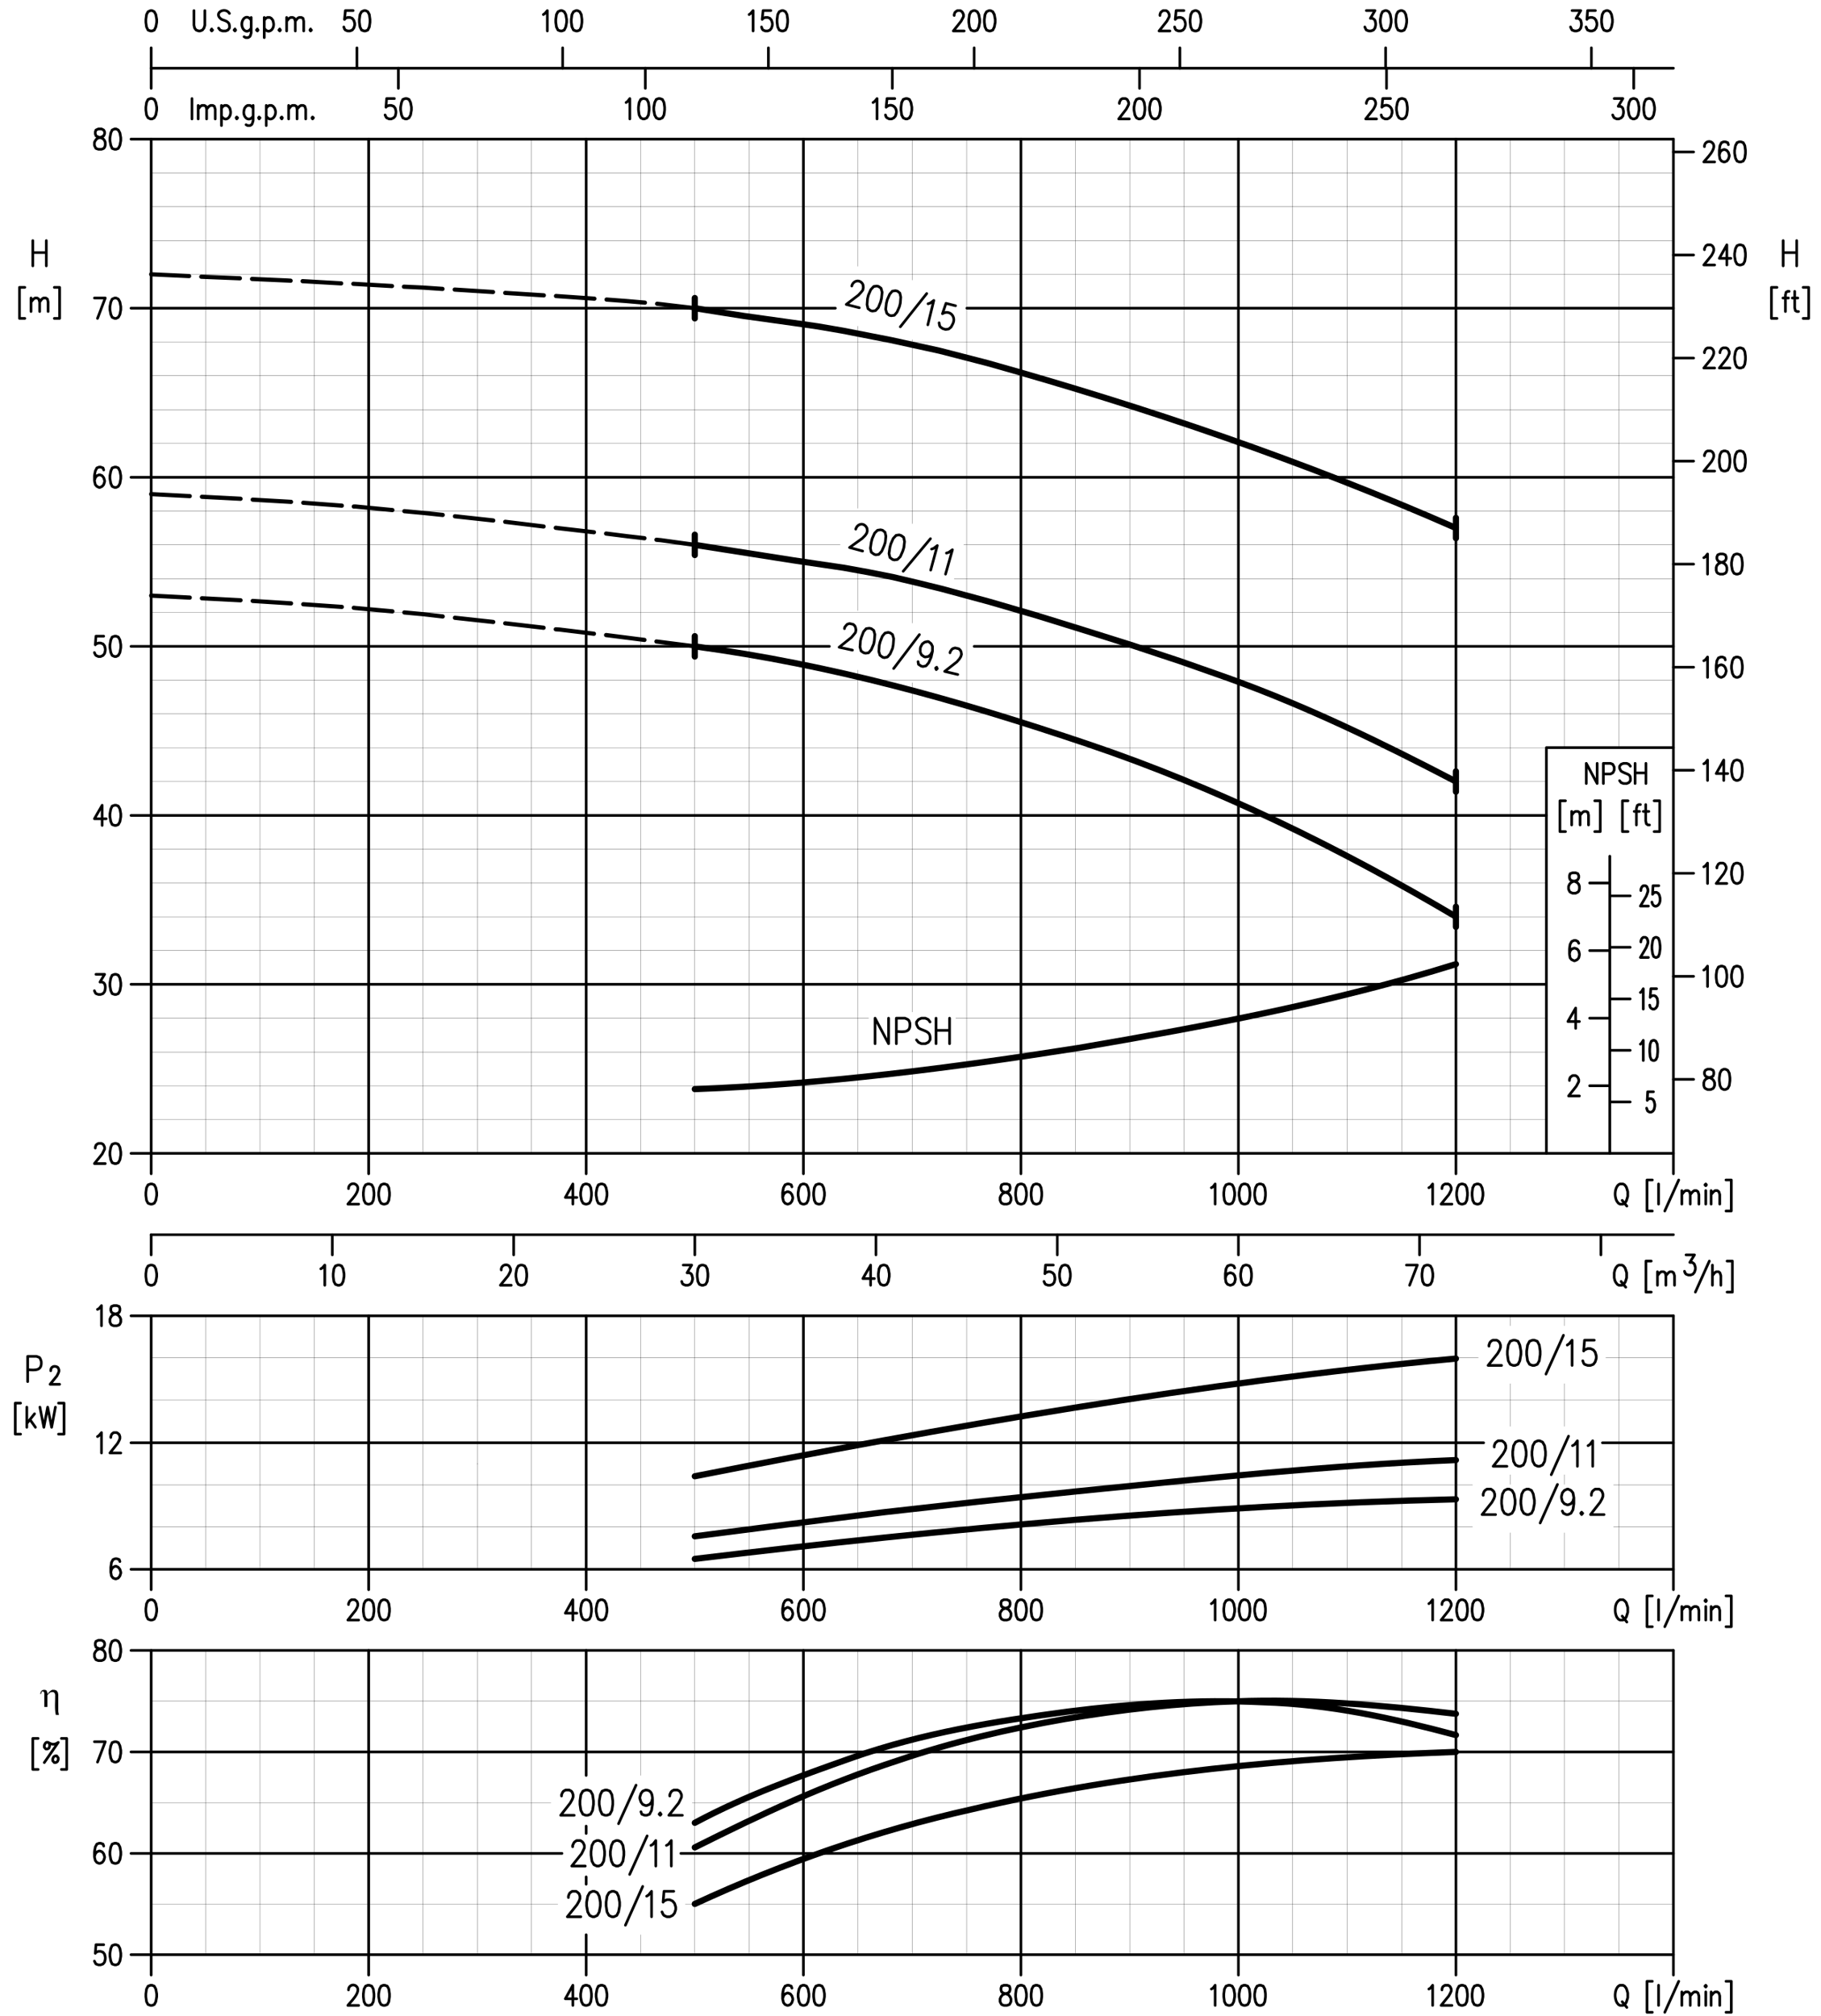 <svg xmlns="http://www.w3.org/2000/svg" width="198.438mm" height="219.604mm" viewBox="0 0 19843.8 21960.4" shape-rendering="geometricPrecision" text-rendering="geometricPrecision" image-rendering="optimizeQuality" fill-rule="evenodd" clip-rule="evenodd"><defs><style type="text/css"><![CDATA[
    .str0 {stroke:black;stroke-width:28.99;stroke-linecap:round;stroke-linejoin:round;stroke-miterlimit:22.926}
    .str3 {stroke:black;stroke-width:67.65;stroke-linecap:round;stroke-linejoin:round;stroke-miterlimit:22.926}
    .str1 {stroke:black;stroke-width:91.81;stroke-linecap:round;stroke-linejoin:round;stroke-miterlimit:22.926}
    .str4 {stroke:black;stroke-width:45.91;stroke-linecap:round;stroke-linejoin:round;stroke-miterlimit:22.926}
    .str2 {stroke:black;stroke-width:2.42;stroke-linecap:round;stroke-linejoin:round;stroke-miterlimit:22.926}
    .fil0 {fill:none}
    .fil1 {fill:black}
   ]]></style><clipPath id="id0"><path d="M.03 21960.28h19843.76v-21960.34h-19843.76v21960.34z"/></clipPath></defs><g id="g946"><g clip-path="url(#id0)"><path id="path956" class="fil0 str0" d="M1427.5 1515.62h16808.03m-16808.03 11049.82h16808.03m-16808.03 5415.04h16808.03m-16808.03-3645.46h16808.03m-16808.03 6960.13h16808.03"/><path id="path960" class="fil0 str1" d="M-1024.74-4913.38h22116v31715.32h-22116v-31715.32zm22116 0z"/><path id="path964" class="fil0 str0" d="M1647.35 743.08h16588.18m-16808.03 19448.78h4696.7m-4696.7-3094.98h16808.03m-16588.18-3645.46h16588.18m-9605.95-521.45l-7.25-21.74-26.57-9.68-16.93.01-24.13 9.68-16.93 31.36-9.68 53.15v53.1l9.68 41.04 16.93 21.74 24.13 9.63 9.68-.01 24.13-9.63 16.93-21.74 9.68-31.36v-9.68l-9.68-31.41-16.93-21.68-24.13-9.68h-9.68l-24.13 9.68-16.93 21.68-9.68 31.41m219.88-147.28l-24.19 9.68-16.88 31.36-9.68 53.15v31.36l9.68 53.1 16.88 31.41 24.19 9.63h16.88l24.19-9.63 16.88-31.41 9.68-53.1v-31.36l-9.68-53.15-16.88-31.36-24.19-9.68h-16.88zm169.09 0l-26.57 9.68-16.88 31.36-7.3 53.15v31.36l7.3 53.1 16.88 31.41 26.57 9.63h16.94l24.13-9.63 16.93-31.41 9.63-53.1v-31.36l-9.63-53.15-16.93-31.36-24.13-9.68h-16.94zm-287.48 4560.42l-7.25-19.3-26.57-12.06h-16.93l-24.13 12.06-16.93 31.36-9.68 53.15v50.67l9.68 43.47 16.93 21.74 24.13 9.68 9.68-.01 24.13-9.68 16.93-21.74 9.68-31.41v-12.06l-9.68-31.36-16.93-19.3-24.13-12.06h-9.68l-24.13 12.06-16.93 19.3-9.68 31.36m219.88-147.23l-24.19 12.06-16.88 31.36-9.68 53.15v31.36l9.68 50.72 16.88 33.79 24.19 9.68h16.88l24.19-9.68 16.88-33.79 9.68-50.72v-31.36l-9.68-53.15-16.88-31.36-24.19-12.06h-16.88zm169.09 0l-26.57 12.06-16.88 31.36-7.3 53.15v31.36l7.3 50.72 16.88 33.79 26.57 9.68h16.94l24.13-9.68 16.93-33.79 9.63-50.72v-31.36l-9.63-53.15-16.93-31.36-24.13-12.06h-16.94zm-287.48 4232.06l-7.25-21.68-26.57-9.68h-16.93l-24.13 9.68-16.93 31.36-9.68 53.1v53.1l9.68 41.09 16.93 21.74 24.13 9.63 9.68-.02 24.13-9.63 16.93-21.74 9.68-31.41v-9.68l-9.68-31.36-16.93-21.74-24.13-9.63-9.68.02-24.13 9.63-16.93 21.74-9.68 31.36m219.88-147.24l-24.19 9.68-16.88 31.36-9.68 53.1v31.41l9.68 53.1 16.88 31.41 24.19 9.63 16.88-.01 24.19-9.63 16.88-31.41 9.68-53.1v-31.41l-9.68-53.1-16.88-31.36-24.19-9.68-16.88.01zm169.09 0l-26.57 9.68-16.88 31.36-7.3 53.1v31.41l7.3 53.1 16.88 31.41 26.57 9.63 16.94-.01 24.13-9.63 16.93-31.41 9.63-53.1v-31.41l-9.63-53.1-16.93-31.36-24.13-9.68-16.94.01zm-7489.56-2542.17h16808.03"/><path id="path968" class="fil0 str2" d="M1647.35 19639h4356.03m-4356.03-1105.71h16588.18m-16588.18 2209h4430.97"/><path id="path972" class="fil0 str0" d="M1647.35 12787.5v-11271.88m2370.1 11271.88v-11271.88m2370.1 11271.88v-11271.88"/><path id="path976" class="fil0 str2" d="M2833.59 12565.44v-11049.82m-594.34 11049.82v-11049.82m1186.29 11049.82v-11049.82m2367.67 11049.82v-11049.82m-1183.86 11049.82v-11049.82m591.91 11049.82v-11049.82m2962.01 11049.82v-11049.82m-1183.81 11049.82v-11049.82m591.9 11049.82v-11049.82"/><path id="path980" class="fil0 str0" d="M6387.55 17318.94v-2983.92"/><path id="path984" class="fil0 str2" d="M8163.27 17104.12v-2769.1m-591.91 2769.1v-2769.1m-591.9 2769.1v-2769.1m-2370.11 2769.1v-2769.1m591.91 977.74v1784.12m591.95-1784.12v1784.12"/><path id="path988" class="fil0 str0" d="M1647.35 17318.94v-2983.92m2370.1 2983.92v-2983.92"/><path id="path992" class="fil0 str2" d="M2833.59 17104.12v-2769.1m-594.34 2769.1v-2769.1m1186.29 2769.1v-2769.1"/><path id="path996" class="fil0 str0" d="M1640.1 21628.32l-26.57 9.68-16.94 31.36-7.2 53.1v31.41l7.2 53.1 16.93 31.41 26.57 9.63 16.94-.01 24.13-9.63 16.93-31.41 9.63-53.1v-31.41l-9.62-53.09-16.93-31.36-24.14-9.68h-16.93zm7.25-111.06v-3536.78"/><path id="path1000" class="fil0 str2" d="M2239.25 21295.15v-3314.67m594.34 3314.67v-3314.67"/><path id="path1004" class="fil0 str0" d="M1130.34 21186.52h-84.57l-7.25 94.14 7.25-12.06 26.57-9.68h24.17l26.57 9.68 16.91 21.74 7.25 31.36v21.74l-7.25 31.41-16.91 21.68-26.57 9.68-24.16-.01-26.57-9.68-7.25-12.06-9.67-19.3m219.87-178.64l-26.6 9.63-14.48 31.41-9.68 53.1v31.41l9.67 53.1 14.49 31.36 26.59 9.68 16.9-.01 24.16-9.68 16.92-31.36 9.65-53.1v-31.41l-9.65-53.09-16.92-31.41-24.16-9.63h-16.89zm-118.39-1074.3l-7.26-21.74-26.57-9.68h-16.92l-24.16 9.68-16.9 31.36-9.67 53.1v53.15l9.67 41.04 16.9 21.74 24.16 9.63 9.67-.01 24.16-9.63 16.92-21.74 9.65-31.36v-9.68l-9.65-31.41-16.92-21.74-24.16-9.63-9.67.01-24.16 9.63-16.9 21.74-9.67 31.41m219.87-147.29l-26.59 9.68-14.49 31.36-9.67 53.1v31.41l9.67 53.1 14.49 31.41 26.59 9.63h16.89l24.16-9.63 16.92-31.41 9.65-53.1v-31.41l-9.65-53.1-16.92-31.36-24.16-9.68h-16.89zm-176.38-2211.38l-26.57 12.06-7.25 19.3v21.74l7.25 21.74 16.91 9.63 33.82 12.11 26.57 9.63 16.91 21.74 7.25 19.3v33.79l-7.25 19.34-9.65 12.06-24.16 9.68h-33.83l-26.57-9.68-7.25-12.06-9.67-19.35v-33.79l9.67-19.3 16.9-21.74 24.16-9.63 33.83-12.11 16.92-9.63 9.65-21.74v-21.74l-9.65-19.29-24.16-12.06h-33.83zm176.38 0l-26.59 12.06-14.49 31.36-9.67 53.15v31.36l9.67 53.1 14.49 31.41 26.59 9.68h16.89l24.16-9.68 16.92-31.41 9.65-53.1v-31.36l-9.65-53.15-16.92-31.36-24.16-12.06h-16.89zm-219.88 1105.67h118.39l-84.55 222.12m186.04-222.12l-26.59 9.68-14.49 33.79-9.67 50.72v31.36l9.67 53.1 14.49 31.41 26.59 12.06 16.89-.01 24.16-12.06 16.92-31.41 9.65-53.1v-31.36l-9.65-50.72-16.92-33.79-24.16-9.68-16.89.01zm391.37-1547.47l-26.57 12.06-16.93 31.36-7.2 53.15v31.36l7.2 50.72 16.93 33.79 26.57 9.68h16.93l24.13-9.68 16.93-33.79 9.63-50.72v-31.36l-9.63-53.15-16.93-31.36-24.13-12.06h-16.93zm4602.5 4200.7l-82.2 147.23h125.65m-43.45-147.23v219.68m135.28-219.68l-24.19 9.68-16.88 31.36-9.68 53.1v31.41l9.68 53.1 16.88 31.41 24.19 9.63 16.93-.01 26.57-9.63 16.88-31.41 7.25-53.1v-31.41l-7.25-53.1-16.88-31.36-26.57-9.68-16.93.01zm169.09 0l-26.57 9.68-14.45 31.36-9.68 53.1v31.41l9.68 53.1 14.45 31.41 26.57 9.63 16.94-.01 24.19-9.63 16.88-31.41 9.68-53.1v-31.41l-9.68-53.1-16.88-31.36-24.19-9.68-16.94.01zm-2749.37 50.67c-1.77-42.2 46.8-71.84 84.57-40.99 67.99 58.21-77.58 186.25-91.82 210.01l118.39-.01m99.02-219.68l-24.13 9.68-16.93 31.36-7.25 53.1v31.41l7.25 53.1 16.93 31.41 24.13 9.63 16.94-.01 26.57-9.63 16.93-31.41 7.25-53.1v-31.41l-7.25-53.1-16.93-31.36-26.57-9.68-16.94.01zm169.15 0l-24.19 9.68-16.88 31.36-9.68 53.1v31.41l9.68 53.1 16.88 31.41 24.19 9.63 16.88-.01 26.62-9.63 16.88-31.41 7.25-53.1v-31.41l-7.25-53.1-16.88-31.36-26.62-9.68-16.88.01zm-159.46-111.06v-3536.78"/><path id="path1008" class="fil0 str2" d="M3425.54 21295.15v-3314.67m1775.72 3314.67v-3314.67m-591.91 3314.67v-3314.67m1183.86 3314.67v-3314.67"/><path id="path1012" class="fil0 str0" d="M3797.6 17480.72v-9.68l9.63-21.68 7.25-9.68 16.93-12.06h33.83l16.93 12.06 9.64 9.68 7.25 21.68v19.36l-7.25 21.73-16.94 31.36-84.52 106.25h118.39m99.02-222.12l-24.13 12.06-16.93 31.36-7.26 53.15v31.36l7.25 50.72 16.93 33.79 24.13 9.68h16.95l26.57-9.68 16.93-33.79 7.25-50.72v-31.36l-7.25-53.15-16.93-31.36-26.57-12.06h-16.94zm169.15 0l-24.19 12.06-16.88 31.36-9.68 53.15v31.36l9.68 50.72 16.88 33.79 24.19 9.68h16.88l26.62-9.68 16.88-33.79 7.25-50.72v-31.36l-7.24-53.15-16.89-31.36-26.62-12.06h-16.88zm2210.64 4089.64v-439.42"/><path id="path1016" class="fil0 str2" d="M7571.36 21295.15v-3314.67m591.91 3314.67v-3314.67"/><path id="path1020" class="fil0 str0" d="M6242.59 17427.62l-82.19 147.24h125.64m-43.45-147.24v222.12m135.28-222.12l-24.19 12.06-16.88 31.36-9.69 53.15v31.36l9.68 50.72 16.88 33.79 24.19 9.68h16.94l26.57-9.68 16.88-33.79 7.25-50.72v-31.36l-7.25-53.15-16.88-31.36-26.57-12.06h-16.93zm169.09 0l-26.57 12.06-14.45 31.36-9.68 53.15v31.36l9.68 50.72 14.45 33.79 26.57 9.68h16.94l24.19-9.68 16.88-33.79 9.68-50.72v-31.36l-9.68-53.15-16.89-31.36-24.18-12.06h-16.94zm-4906.86-4529.06l-26.57 9.68-16.93 31.36-7.2 53.15v31.36l7.2 53.1 16.93 31.41 26.57 9.63h16.93l24.13-9.63 16.93-31.41 9.63-53.1v-31.36l-9.63-53.15-16.93-31.36-24.13-9.68h-16.93zm7.25 552.86v219.68m-7.25 111.06l-26.57 9.68-16.93 31.36-7.2 53.1v31.41l7.2 53.1 16.93 31.41 26.57 9.63h16.93l24.13-9.63 16.93-31.41 9.63-53.1v-31.41l-9.63-53.1-16.93-31.36-24.13-9.68h-16.93z"/><path id="path1024" class="fil0 str2" d="M5201.26 15952.51v-9.63m0-630.12v-977.74m591.95 977.74v-977.74"/><path id="path1028" class="fil0 str0" d="M3797.6 12949.28c-1.77-42.21 46.8-71.85 84.57-41.04 68 58.21-77.57 186.24-91.82 210.01h118.39m99.02-219.69l-24.13 9.68-16.93 31.36-7.26 53.15v31.36l7.25 53.1 16.93 31.41 24.13 9.63h16.95l26.57-9.63 16.93-31.41 7.25-53.1v-31.36l-7.25-53.15-16.93-31.36-26.57-9.68h-16.94zm169.15 0l-24.19 9.68-16.88 31.36-9.68 53.15v31.36l9.68 53.1 16.88 31.41 24.19 9.63h16.88l26.62-9.63 16.88-31.41 7.25-53.1v-31.36l-7.24-53.15-16.89-31.36-26.62-9.68h-16.88zm-555.7 552.86v219.68m-125.59 152.1l16.88-9.63 26.57-31.41v219.68m142.52-219.68l-26.57 9.68-16.88 31.36-7.25 53.1v31.41l7.25 53.1 16.88 31.41 26.57 9.63h16.94l24.19-9.63 16.88-31.41 9.68-53.1v-31.41l-9.68-53.1-16.88-31.36-24.19-9.68h-16.94zm1915.91-330.74v219.68m-135.27 164.21c-4.31-44.84 47.31-74.12 84.52-43.47l7.25 12.06 9.68 19.3v21.74l-9.68 21.74-16.88 31.36-84.57 103.81h118.38m101.46-219.69l-24.13 9.68-16.93 31.36-9.63 53.1v31.41l9.63 53.1 16.93 31.41 24.13 9.63h16.93l26.57-9.63 16.88-31.41 7.25-53.1v-31.41l-7.25-53.1-16.88-31.36-26.57-9.68h-16.93zm570.2-883.6l-82.19 147.28 125.64.01m-43.45-147.29v219.69m135.28-219.69l-24.19 9.68-16.88 31.36-9.69 53.15v31.36l9.68 53.1 16.88 31.41 24.19 9.63h16.94l26.57-9.63 16.88-31.41 7.25-53.1v-31.36l-7.25-53.15-16.88-31.36-26.57-9.68h-16.93zm169.09 0l-26.57 9.68-14.45 31.36-9.68 53.15v31.36l9.68 53.1 14.45 31.41 26.57 9.63h16.94l24.19-9.63 16.88-31.41 9.68-53.1v-31.36l-9.68-53.15-16.88-31.36-24.19-9.68h-16.94zm1024.4 552.86v219.68m-125.64 111.06h91.82l-50.7 84.51h26.57l16.88 9.63 7.25 9.68 9.68 33.79v19.3l-9.68 31.41-16.93 21.74-24.13 9.63h-26.58l-24.19-9.63-9.63-9.68-7.25-21.74m217.42-178.64l-24.13 9.68-16.93 31.36-7.25 53.1v31.41l7.25 53.1 16.93 31.41 24.13 9.63h16.93l26.57-9.63 16.93-31.41 7.2-53.1v-31.41l-7.2-53.1-16.93-31.36-26.57-9.68h-16.93zm-5554.34-12486.22v-222.12m67.64 222.12v-147.28m0 41.03l24.19-31.36 16.88-9.68h26.56l16.93 9.68 7.25 31.36v106.24m.01-106.24l26.57-31.36 16.88-9.68h24.19l16.88 9.68 9.68 31.36v106.24m67.64-147.28v219.68m0-188.27l16.93-21.74 16.88-9.68 24.2.01 16.88 9.68 16.93 21.74 7.25 31.36c9.33 64.65-54.25 125.5-99.07 53.15m166.71 9.62l-7.25 9.68 7.25 12.06 9.68-12.06m169.1-135.23v166.59l-9.68 31.36-7.2 12.11-16.93 9.63h-26.58l-16.88-9.63m77.27-178.65l-16.88-21.74-16.93-9.68-26.58.01-16.88 9.68-16.93 21.74-7.25 31.36c-9.99 66.07 56.79 125.5 101.46 53.15m65.25 9.62l-7.25 9.68 7.25 12.06 9.63-12.06m67.69-135.23v219.68m0-188.27l16.88-21.74 16.93-9.68 24.14.01 16.93 9.68 16.88 21.74 9.68 31.36c6.79 62.88-56.38 126.31-101.46 53.15m169.11 9.62l-9.68 9.68 9.68 12.06 7.25-12.06m67.64 12.06v-147.28m0 41.03l24.19-31.36 16.88-9.68h26.57l16.93 9.68 7.25 31.36v106.24m0-106.24l26.57-31.36 16.93-9.68h24.14l16.93 9.68 9.63 31.36v106.24m74.9-21.73l-7.2 9.68 7.2 12.06 9.68-12.06m-1302.2-1168.49v159.34l7.25 31.41 16.88 21.68 26.57 9.68h16.94l24.13-9.68 16.93-21.68 9.68-31.41v-159.34m74.9 200.38l-7.25 12.06 7.25 9.68 9.63-9.68m183.65-181.08c-48.12-78.73-184.36-2.28-84.57 65.21 55.01 19.61 93.24 27.46 84.57 94.19l-16.93 21.68-24.19 9.68-33.77-.01-26.62-9.68-16.88-21.68m178.78 9.63l-9.68 12.06 9.68 9.68 7.25-9.68m169.09-137.61v169.02l-9.63 31.36-7.25 9.68-16.93 9.63-26.58-.01-16.88-9.63m77.27-178.64c-35.49-60.65-92.53-33.95-101.46 31.36-6.95 69.06 57.19 126.21 101.46 53.15m67.69 9.63l-9.68 12.06 9.68 9.68 7.2-9.68m67.69-137.61v219.68m0-188.27l16.88-21.74 16.93-9.68 26.57.01 16.88 9.68 16.93 21.74 7.25 31.36c9.89 74.88-62.01 122.41-101.46 53.15m169.11 9.62l-9.68 12.06 9.68 9.68 7.25-9.68m67.64 9.67v-147.28m0 41.04l26.57-31.36 16.93-9.68h24.19l16.88 9.68 9.68 31.36v106.24m0-106.24l24.13-31.36 16.93-9.68h26.58l16.88 9.68 7.25 31.36v106.24m74.95-21.73l-7.25 12.06 7.25 9.68 9.63-9.68m-1746.76 193.13v441.8m-7.25 111.06l-26.57 9.68-16.93 33.79-7.2 50.67v31.41l7.2 53.1 16.93 31.41 26.57 12.06h16.93l24.13-12.06 16.93-31.41 9.63-53.1v-31.41l-9.63-50.67-16.93-33.79-24.13-9.68h-16.93zm0-958.43l-26.57 12.06-16.93 31.41-7.2 53.1v31.36l7.2 50.72 16.93 33.79 26.57 9.68 16.93-.01 24.13-9.68 16.93-33.79 9.63-50.72v-31.36l-9.63-53.1-16.93-31.41-24.13-12.06-16.93.01zm2701.09 627.69v219.68m-451.82-441.8v222.12m408.31 330.74h-84.52l-7.3 94.14 7.3-9.63 26.57-9.68h24.13l26.57 9.68 16.93 21.74 7.25 31.36v19.3l-7.25 33.84-16.93 19.3-26.57 12.06-24.13.01-26.57-12.06-7.3-9.68-9.63-21.74m219.84-178.64l-26.57 9.68-14.5 33.79-9.68 50.67v31.41l9.68 53.1 14.5 31.41 26.57 12.06h16.94l24.13-12.06 16.93-31.41 9.63-53.1v-31.41l-9.63-50.67-16.93-33.79-24.13-9.68h-16.94zm-567.77-958.43h-84.52l-9.68 96.57 9.68-12.06 24.13-9.68h26.58l24.19 9.68 16.88 21.74 9.68 31.36v21.74l-9.68 31.41-16.88 21.68-24.19 9.68-26.57-.01-24.13-9.68-9.68-12.06-7.25-21.74m219.84-178.63l-26.57 12.06-16.93 31.41-7.25 53.1v31.36l7.25 50.72 16.93 33.79 26.57 9.68 16.93-.01 24.13-9.68 16.93-33.79 7.25-50.72v-31.36l-7.25-53.1-16.93-31.41-24.13-12.06-16.93.01zm2164.75 405.57v222.12m901.14 0v219.68m-210.16 154.53l16.88-12.06 24.13-31.41v222.12m142.58-222.12l-24.19 9.68-16.88 33.79-7.25 50.67v31.41l7.25 53.1 16.88 31.41 24.19 12.06h16.89l26.62-12.06 16.88-31.41 7.25-53.1v-31.41l-7.25-50.67-16.88-33.79-26.62-9.68h-16.89zm169.15 0l-24.19 9.68-16.88 33.79-9.68 50.67v31.41l9.68 53.1 16.88 31.41 24.19 12.06h16.88l26.57-12.06 16.93-31.41 7.25-53.1v-31.41l-7.25-50.67-16.93-33.79-26.57-9.68h-16.88zm-1253.93-914.96l16.93-12.11 26.57-31.36v222.12m142.53-222.12l-26.57 12.06-16.93 31.41-7.2 53.1v31.36l7.2 50.72 16.93 33.79 26.57 9.68 16.93-.01 24.13-9.68 16.93-33.79 9.63-50.72v-31.36l-9.63-53.1-16.93-31.41-24.13-12.06-16.93.01zm169.14 0l-26.57 12.06-16.93 31.41-7.25 53.1v31.36l7.25 50.72 16.93 33.79 26.57 9.68 16.88-.01 24.19-9.68 16.88-33.79 7.25-50.72v-31.36l-7.25-53.1-16.88-31.41-24.19-12.06-16.88.01zm2097.07 405.57v222.12m-210.21-584.22l16.93-12.11 26.57-31.36v222.12m193.28-222.12h-84.58l-9.63 96.57 9.63-12.06 24.19-9.68h26.57l24.13 9.68 16.93 21.74 9.63 31.36v21.74l-9.63 31.41-16.93 21.68-24.13 9.68-26.57-.01-24.19-9.68-9.63-12.06-7.25-21.74m219.85-178.63l-26.57 12.06-16.93 31.41-7.25 53.1v31.36l7.25 50.72 16.93 33.79 26.57 9.68 16.88-.01 24.19-9.68 16.88-33.79 7.25-50.72v-31.36l-7.25-53.1-16.88-31.41-24.19-12.06-16.88.01z"/><path id="path1032" class="fil0 str2" d="M9349.56 12565.44v-5265.38m591.9 5265.38v-1127.45m591.91 1127.45v-11049.82m7107.82 6629.38v-6629.38m-591.9 6629.38v-6629.38"/><path id="path1036" class="fil0 str0" d="M18235.53 12787.5v-11271.88m-7110.26 11271.88v-11271.88m2370.1 11271.88v-11271.88m2370.11 11271.88v-11271.88"/><path id="path1040" class="fil0 str2" d="M12903.47 12565.44v-11049.82m-1186.24 11049.82v-11049.82m594.29 11049.82v-11049.82m2962 11049.82v-11049.82m-1186.24 11049.82v-11049.82m591.9 11049.82v-11049.82m1778.2 11049.82v-11049.82"/><path id="path1044" class="fil0 str0" d="M8755.22 12787.5v-11271.88m9480.31 15803.33v-2983.92m-4740.16 2983.92v-2983.92m2370.11 2983.92v-2983.92"/><path id="path1048" class="fil0 str2" d="M17641.19 17104.13v-2769.11m-2367.67 2769.11v-2769.11m1183.86 2769.11v-405.63m591.91 405.63v-405.63"/><path id="path1052" class="fil0 str0" d="M11125.27 17318.95v-2983.93"/><path id="path1056" class="fil0 str2" d="M12903.47 17104.13v-2769.11m-591.95 2769.11v-2769.11m-594.29 2769.11v-2769.11m-1183.86 2769.11v-2769.11m-591.91 2769.11v-2769.11m-591.9 2769.11v-2769.1"/><path id="path1060" class="fil0 str0" d="M8755.22 17318.95v-2983.92m2184.02 7293.29l-24.13 9.68-7.25 21.68v19.3l7.25 21.74 16.88 12.11 33.82 9.63 24.19 9.68 16.93 21.74 9.63 21.68v31.41l-9.63 19.3-7.25 12.11-26.62 9.63h-33.82l-24.13-9.63-7.25-12.11-9.68-19.3v-31.41l9.68-21.68 16.88-21.74 24.19-9.68 33.82-9.63 16.93-12.11 7.25-21.74v-19.3l-7.25-21.68-26.62-9.68h-33.82zm178.78 0l-26.57 9.68-16.88 31.36-7.25 53.1v31.41l7.25 53.1 16.88 31.41 26.57 9.63h16.94l24.13-9.63 16.93-31.41 9.63-53.1v-31.41l-9.63-53.1-16.93-31.36-24.13-9.68h-16.94zm166.71 0l-24.13 9.68-16.93 31.36-7.25 53.1v31.41l7.25 53.1 16.93 31.41 24.13 9.63h16.94l26.57-9.63 16.88-31.41 7.25-53.1v-31.41l-7.25-53.1-16.88-31.36-26.57-9.68h-16.94zm1915.91 41.04l16.88-9.68 24.19-31.36v219.68m144.96-219.68l-26.57 9.68-16.93 31.36-7.25 53.1v31.41l7.25 53.1 16.93 31.41 26.57 9.63h16.88l24.19-9.63 16.88-31.41 9.68-53.1v-31.41l-9.68-53.1-16.88-31.36-24.19-9.68h-16.88zm166.66 0l-24.13 9.68-16.88 31.36-9.68 53.1v31.41l9.68 53.1 16.88 31.41 24.13 9.63h16.93l26.57-9.63 16.93-31.41 7.25-53.1v-31.41l-7.25-53.1-16.93-31.36-26.57-9.68h-16.93zm169.14 0l-24.19 9.68-16.88 31.36-9.68 53.1v31.41l9.68 53.1 16.88 31.41 24.19 9.63h16.94l26.57-9.63 16.88-31.41 7.25-53.1v-31.41l-7.25-53.1-16.88-31.36-26.57-9.68h-16.94zm-2783.23-4200.7l-24.13 12.06-7.25 19.3v21.74l7.25 21.74 16.88 9.68 33.82 12.06 24.19 9.63 16.93 21.74 9.63 19.3v31.41l-9.63 21.74-7.25 12.06-26.62 9.68-33.82-.02-24.13-9.68-7.25-12.06-9.68-21.74v-31.41l9.68-19.3 16.88-21.74 24.19-9.63 33.82-12.06 16.93-9.68 7.25-21.74v-21.74l-7.25-19.3-26.62-12.06-33.82.02zm178.78 0l-26.57 12.06-16.88 31.36-7.25 53.15v31.36l7.25 50.72 16.88 33.79 26.57 9.68h16.94l24.13-9.68 16.93-33.79 9.63-50.72v-31.36l-9.63-53.15-16.93-31.36-24.13-12.06h-16.94zm166.71 0l-24.13 12.06-16.93 31.36-7.25 53.15v31.36l7.25 50.72 16.93 33.79 24.13 9.68h16.94l26.57-9.68 16.88-33.79 7.25-50.72v-31.36l-7.25-53.15-16.88-31.36-26.57-12.06h-16.94zm-159.46 4089.64v-3536.78"/><path id="path1064" class="fil0 str2" d="M9941.46 21295.15v-3314.67m-591.9 3314.67v-3314.67m1183.81 3314.67v-3314.67"/><path id="path1068" class="fil0 str0" d="M8755.22 21517.26v-3536.78m4740.15 3536.78v-3536.78"/><path id="path1072" class="fil0 str2" d="M12311.52 21295.15v-3314.67m-594.29 3314.67v-3314.67m1186.24 3314.67v-3314.67"/><path id="path1076" class="fil0 str0" d="M13200.64 17471.04l16.88-12.06 24.19-31.36v222.12m144.96-222.12l-26.57 12.06-16.94 31.36-7.25 53.15v31.36l7.25 50.72 16.93 33.79 26.57 9.68h16.89l24.19-9.68 16.88-33.79 9.68-50.72v-31.36l-9.68-53.15-16.88-31.36-24.19-12.06h-16.88zm166.66 0l-24.14 12.06-16.88 31.36-9.68 53.15v31.36l9.68 50.72 16.88 33.79 24.13 9.68h16.94l26.57-9.68 16.93-33.79 7.25-50.72v-31.36l-7.24-53.15-16.94-31.36-26.57-12.06h-16.93zm169.14 0l-24.18 12.06-16.89 31.36-9.68 53.15v31.36l9.68 50.72 16.88 33.79 24.19 9.68h16.94l26.57-9.68 16.88-33.79 7.25-50.72v-31.36l-7.25-53.15-16.88-31.36-26.57-12.06h-16.94zm1848.27 4241.74l16.88-9.68 24.19-31.36v219.68m101.46-169.01v-9.63l7.25-21.74 9.63-9.63 16.93-9.68 33.83.01 16.88 9.68 7.3 9.63 9.63 21.74v21.74l-9.63 21.74-16.93 31.36-84.57 103.81 118.38-.01m101.51-219.69l-24.19 9.68-16.93 31.36-9.63 53.1v31.41l9.63 53.1 16.93 31.41 24.19 9.63h16.89l26.57-9.63 16.93-31.41 7.2-53.1v-31.41l-7.2-53.1-16.93-31.36-26.57-9.68h-16.89zm169.1 0l-26.57 9.68-16.93 31.36-7.25 53.1v31.41l7.25 53.1 16.93 31.41 26.57 9.63h16.88l24.19-9.63 16.88-31.41 9.68-53.1v-31.41l-9.68-53.1-16.88-31.36-24.19-9.68h-16.88zm1560.73 0c-47.15 17.63-57.4 93.48-50.75 135.17l7.25 31.41 9.68 21.74 16.88 21.74 16.93 9.63h33.83l16.88-9.63 16.93-21.74 7.25-21.74 9.68-31.41v-50.67l-9.68-33.84-7.25-19.3-16.93-21.68-16.88-9.68h-33.82zm24.13 178.65l50.75 62.77m277.86-284.89h-58.01v337.99h58.01m67.64-74.83v-219.68m219.84-43.48l-152.21 337.99m186.03-74.83v-147.28m0 43.46l24.19-31.36 16.88-12.11h26.57l16.93 12.11 7.25 31.36v103.81m0-103.81l26.57-31.36 16.93-12.11h24.14l16.93 12.11 9.63 31.36v103.81m65.27-210l9.63 9.63 7.25-9.63-7.25-9.68-9.63 9.68zm9.63 62.72v147.28m58 .01v-147.28m0 43.46l26.57-31.36 16.93-12.11h24.14l16.93 12.11 9.63 31.36v103.81m67.65-263.15h58v337.99h-58"/><path id="path1080" class="fil0 str2" d="M14679.18 21295.15v-3314.67m-591.9 3314.67v-3314.67"/><path id="path1084" class="fil0 str0" d="M15865.48 21517.26v-3536.78"/><path id="path1088" class="fil0 str2" d="M15273.52 21295.15v-3314.67m1183.86 3314.67v-3314.67"/><path id="path1092" class="fil0 str0" d="M15570.74 17471.04l16.89-12.06 24.18-31.36v222.12m101.46-169.02v-9.68l7.25-21.68 9.63-9.68 16.93-12.06h33.83l16.88 12.06 7.3 9.68 9.63 21.68v19.36l-9.63 21.73-16.93 31.36-84.58 106.25h118.39m101.51-222.12l-24.18 12.06-16.94 31.36-9.63 53.15v31.36l9.63 50.72 16.93 33.79 24.19 9.68h16.89l26.57-9.68 16.93-33.79 7.2-50.72v-31.36l-7.2-53.15-16.94-31.36-26.56-12.06h-16.89zm169.1 0l-26.57 12.06-16.94 31.36-7.25 53.15v31.36l7.25 50.72 16.93 33.79 26.57 9.68h16.89l24.19-9.68 16.88-33.79 9.68-50.72v-31.36l-9.68-53.15-16.88-31.36-24.19-12.06h-16.88zm2142.95 4089.64v-3536.78"/><path id="path1096" class="fil0 str2" d="M17641.19 21295.15v-3314.67m-591.9 3314.67v-3314.67"/><path id="path1100" class="fil0 str0" d="M17653.31 17427.62c-50.25 27.61-55.22 86.23-50.75 137.61l7.25 31.36 9.68 21.74 16.88 21.74 16.93 9.68 33.83-.01 16.88-9.68 16.93-21.74 7.25-21.74 9.68-31.36v-53.1l-9.68-31.41-7.25-21.74-16.93-19.29-16.88-12.06h-33.82zm24.13 178.65l50.76 65.15m277.85-284.89h-58.01v335.61h58.01m67.63-72.4v-222.12m219.85-41.09l-152.21 335.61m186.03-72.4v-147.28m0 41.03l24.19-31.36 16.88-9.68h26.57l16.93 9.68 7.25 31.36v106.24m0-106.24l26.57-31.36 16.93-9.68h24.14l16.93 9.68 9.63 31.36v106.24m65.26-210.05l9.63 9.68 7.25-9.68-7.24-12.06-9.64 12.06zm9.64 62.77v147.28m58 .01v-147.28m0 41.03l26.57-31.36 16.93-9.68h24.14l16.93 9.68 9.63 31.36v106.24m67.64-263.2h58.01v335.61h-58.01m-7868.87-4823.58l-24.13 9.68-7.25 21.74v19.3l7.25 21.74 16.88 12.06 33.82 9.68 24.19 9.63 16.93 21.74 9.63 21.74v31.36l-9.63 21.74-7.25 9.68-26.62 9.63-33.82-.03-24.13-9.63-7.25-9.68-9.68-21.74v-31.36l9.68-21.74 16.88-21.74 24.19-9.63 33.82-9.68 16.93-12.06 7.25-21.74v-19.3l-7.25-21.74-26.62-9.68-33.82.03zm178.78 0l-26.57 9.68-16.88 31.36-7.25 53.15v31.36l7.25 53.1 16.88 31.41 26.57 9.63h16.94l24.13-9.63 16.93-31.41 9.63-53.1v-31.36l-9.63-53.15-16.93-31.36-24.13-9.68h-16.94zm166.71 0l-24.13 9.68-16.93 31.36-7.25 53.15v31.36l7.25 53.1 16.93 31.41 24.13 9.63h16.94l26.57-9.63 16.88-31.41 7.25-53.1v-31.36l-7.25-53.15-16.88-31.36-26.57-9.68h-16.94zm-1739.51 552.86v219.68m-58 111.06l-84.52 147.28 125.64.01m-41.12-147.29v219.68m135.32-219.68l-26.57 9.68-16.93 31.36-7.25 53.1v31.41l7.25 53.1 16.93 31.41 26.57 9.63h16.94l24.13-9.63 16.88-31.41 9.68-53.1v-31.41l-9.68-53.1-16.88-31.36-24.13-9.68h-16.94zm1898.97-330.74v219.68m-43.5 111.06h-84.57l-7.2 94.14 7.2-9.63 26.62-12.06h24.13l26.57 12.06 16.93 19.3 7.25 33.79v19.3l-7.25 31.41-16.93 21.74-26.57 9.63-24.13.01-26.62-9.63-7.2-9.68-9.68-21.74m219.84-178.64l-24.19 9.68-16.88 31.36-9.68 53.1v31.41l9.68 53.1 16.88 31.41 24.19 9.63h16.94l24.13-9.63 16.93-31.41 9.63-53.1v-31.41l-9.63-53.1-16.93-31.36-24.13-9.68h-16.94zm1604.24-842.56l16.88-9.63 24.19-31.41v219.68m144.96-219.68l-26.57 9.68-16.93 31.36-7.25 53.15v31.36l7.25 53.1 16.93 31.41 26.57 9.63h16.88l24.19-9.63 16.88-31.41 9.68-53.1v-31.36l-9.68-53.15-16.88-31.36-24.19-9.68h-16.88zm166.66 0l-24.13 9.68-16.88 31.36-9.68 53.15v31.36l9.68 53.1 16.88 31.41 24.13 9.63h16.93l26.57-9.63 16.93-31.41 7.25-53.1v-31.36l-7.25-53.15-16.93-31.36-26.57-9.68h-16.93zm169.14 0l-24.19 9.68-16.88 31.36-9.68 53.15v31.36l9.68 53.1 16.88 31.41 24.19 9.63h16.94l26.57-9.63 16.88-31.41 7.25-53.1v-31.36l-7.25-53.15-16.88-31.36-26.57-9.68h-16.94zm-268.17 915.01l-9.68-21.74-24.13-9.68-16.94.01-26.57 9.68-16.88 31.36-7.25 53.1v53.15l7.25 41.04 16.88 21.74 26.57 9.63 7.25-.01 26.62-9.63 16.88-21.74 7.25-31.41v-9.63l-7.25-31.41-16.88-21.74-26.62-9.63-7.25.01-26.57 9.63-16.88 21.74-7.25 31.41m217.41-147.29l-24.13 9.68-16.93 31.36-9.63 53.1v31.41l9.63 53.1 16.93 31.41 24.13 9.63h16.94l26.57-9.63 16.93-31.41 7.2-53.1v-31.41l-7.2-53.1-16.93-31.36-26.57-9.68h-16.94zm-74.89-330.74v219.68m-3959.83-2300.7v-277.65l147.39 277.65v-277.65m84.57 277.65v-277.65h94.21l31.44 14.49 12.07 12.06 9.68 26.55c10.8 105.48-60.03 97.07-147.39 91.75m367.23-103.81l-19.32-26.55-31.44-14.49h-43.5l-31.39 14.49-21.75 26.55v24.17l12.12 26.5 9.63 14.54 21.75 12.06c68.5 29.34 113.12 33.14 103.89 118.3l-19.32 26.55-31.44 14.49h-43.49l-31.39-14.49-21.75-26.55m212.61 41.04v-277.65m147.39 0v277.65m-147.39-144.85h147.39m5878.13 3440.21v-12.06l9.63-26.55 12.07-14.49 19.37-12.06 43.45.01 19.37 12.06 12.07 14.49 9.63 26.55v26.55l-9.63 26.55-21.75 38.66-103.89 130.31 147.39-.01m125.59-275.16l-31.39 12.06-21.75 41.04-9.63 65.16v38.66l9.63 67.59 21.75 38.61 31.39 12.06 21.75-.02 31.44-12.06 19.32-38.61 12.07-67.59v-38.66l-12.07-65.16-19.32-41.04-31.44-12.06-21.75.02zm210.21 0l-31.39 12.06-21.75 41.04-9.68 65.16v38.66l9.68 67.59 21.75 38.61 31.39 12.06 21.75-.02 31.39-12.06 21.75-38.61 9.68-67.59v-38.66l-9.68-65.16-21.75-41.04-31.39-12.06-21.75.02zm338.24-53.15l-190.85 422.5m231.92-316.26l21.75-14.49 31.39-38.61v275.16m241.59-275.15h-106.27l-9.68 118.25 9.68-12.06 33.82-14.49h31.38l31.44 14.49 19.32 24.12 12.07 41.09v26.55l-12.07 38.61-19.32 26.55-31.44 12.06-31.38-.01-33.82-12.06-9.68-12.06-9.63-26.55"/><path id="path1104" class="fil0 str2" d="M14087.28 17096.88v-2761.86m591.9 2761.86v-2761.86"/><path id="path1108" class="fil0 str0" d="M15326.71 13782.16h118.39l-84.57 219.69m186.03-219.69l-26.57 9.68-16.94 31.36-7.25 53.1v31.41l7.25 53.1 16.93 31.41 26.57 9.63h16.94l24.13-9.63 16.88-31.41 9.68-53.1v-31.41l-9.67-53.1-16.89-31.36-24.13-9.68h-16.93zm24.18-842.56l16.88-9.63 24.19-31.41v219.68m101.46-168.96v-9.68l7.25-21.74 9.63-9.63 16.93-9.68 33.82.01 16.88 9.68 7.3 9.63 9.63 21.74v21.74l-9.63 21.74-16.93 31.36-84.57 103.81 118.39-.01m101.51-219.69l-24.19 9.68-16.93 31.36-9.63 53.15v31.36l9.63 53.1 16.93 31.41 24.19 9.63h16.88l26.57-9.63 16.93-31.41 7.2-53.1v-31.36l-7.2-53.15-16.93-31.36-26.57-9.68h-16.88zm169.09 0l-26.57 9.68-16.93 31.36-7.25 53.15v31.36l7.25 53.1 16.93 31.41 26.57 9.63h16.89l24.19-9.63 16.88-31.41 9.68-53.1v-31.36l-9.68-53.15-16.88-31.36-24.19-9.68h-16.89zm-623.34 552.86v219.68m2184.08-772.54c-47.15 17.63-57.4 93.58-50.75 135.23l7.25 31.36 9.68 21.74 16.88 21.74 16.93 9.63 33.83-.01 16.88-9.63 16.93-21.74 7.25-21.74 9.68-31.36v-50.72l-9.68-33.79-7.25-19.3-16.93-21.74-16.88-9.68-33.82.01zm24.13 178.65l50.75 62.77m277.86-284.84h-58.01v337.94h58.01m67.63-74.83v-219.68m219.85-43.43l-152.21 337.94m186.03-74.83v-147.23m0 43.41l24.19-31.36 16.88-12.06h26.57l16.93 12.06 7.25 31.36v103.81m0-103.81l26.57-31.36 16.93-12.06h24.14l16.93 12.06 9.63 31.36v103.81m65.26-210l9.63 9.63 7.25-9.63-7.25-9.68-9.63 9.68zm9.64 62.77v147.23m58 .01v-147.23m0 43.41l26.57-31.36 16.93-12.06h24.14l16.93 12.06 9.63 31.36v103.81m67.64-263.1h58.01v337.94h-58.01m-1166.92 589.08l-16.88 9.68-16.93 21.74-9.63 21.74-7.25 31.36v53.1l7.25 31.36 9.63 19.35 16.93 21.74 16.88 9.63 33.87-.01 16.88-9.63 16.93-21.74 7.25-19.35 9.63-31.36v-53.1l-9.63-31.36-7.25-21.74-16.93-21.74-16.88-9.68-33.87.01zm24.19 178.65l50.75 62.77m277.8-284.89h-57.95v337.99h57.95m67.69-74.83v-147.23m0 43.41l24.13-31.36 16.93-12.06h26.58l16.93 12.06 7.2 31.36v103.81m0-103.81l26.62-31.36 16.88-12.06h24.19l16.88 12.06 9.68 31.36.01 103.82m379.3-263.16l-152.21 337.99m186.03-74.83v-219.69m0 115.87l24.13-31.36 16.93-12.06h26.58l14.5 12.06 9.68 31.36v103.81m67.64-263.15h57.96v337.99h-57.96m-1374.7-625.26v219.68m927.71 0h91.82l-50.7 82.08h26.57l16.88 12.11 7.25 9.63 9.68 31.36v21.74l-9.68 31.41-16.88 21.74-24.19 9.63-26.57-.01-24.19-9.63-9.63-12.06-7.25-19.35"/><path id="path1112" class="fil0 str0" d="M9281.87 3116.23c12.17-54.26 79.45-78.43 115.96-26.55l7.3 14.49 2.38 28.98-4.82 26.55-16.93 21.74-31.39 33.79-132.89 101.38 142.53 36.23m190.89-236.61l-33.82 4.81-31.44 33.84-26.57 60.34-9.63 38.61-4.87 65.21 9.68 43.47 28.95 21.68 19.37 4.86 33.82-4.86 31.39-33.79 24.19-60.34 9.63-38.61 7.3-67.64-12.12-43.42-26.57-19.35-19.31-4.81zm202.97 50.72l-33.87 4.81-28.95 33.79-26.62 60.34-9.63 38.66-7.25 65.16 12.07 43.47 26.57 21.74 21.75 4.81 33.82-4.81 29-33.79 26.57-60.34 9.68-38.66 4.82-65.16-9.63-43.47-26.62-21.74-21.71-4.81zm340.62 31.36l-287.48 362.15m301.98-251.09l24.13-7.25 38.69-28.98-65.25 265.59m302.03-207.63l-103.89-26.55-38.69 113.49c73.42-47.83 152.92 28.52 113.57 108.58l-19.32 36.28-26.62 21.68-33.82 4.81-31.39-9.63-26.57-19.3-7.25-14.49-4.87-28.98m-509.74-2773.91v219.68m-210.17 154.53l16.88-12.06 26.57-31.41v222.12m193.29-222.12h-84.53l-9.68 94.14c50.91-49.91 119.86-5.27 111.14 62.77l-9.63 33.84-16.93 19.3-24.19 12.06-26.57.01-24.13-12.06-9.68-9.68-7.25-21.74m219.84-178.64l-26.57 9.68-16.93 33.79-7.2 50.67v31.41l7.2 53.1 16.93 31.41 26.57 12.06h16.93l24.13-12.06 16.93-31.41 9.63-53.1v-31.41l-9.63-50.67-16.93-33.79-24.13-9.68h-16.93zm746.55-552.86v222.12m-217.42-574.6v-9.63l7.25-21.74 9.63-9.68 16.93-12.06 33.83.02 16.88 12.06 7.25 9.68 9.68 21.74v21.74l-9.68 19.3-16.88 31.36-84.57 106.24 118.39-.01m101.45-222.11l-26.57 12.06-16.93 31.41-7.2 53.1v31.36l7.2 50.72 16.93 33.79 26.57 9.68 16.94-.01 24.13-9.68 16.93-33.79 9.63-50.72v-31.36l-9.63-53.1-16.93-31.41-24.13-12.06-16.94.01zm169.15 0l-26.57 12.06-16.93 31.41-7.25 53.1v31.36l7.25 50.72 16.93 33.79 26.57 9.68 16.88-.01 24.19-9.68 16.88-33.79 9.68-50.72v-31.36l-9.68-53.1-16.88-31.41-24.19-12.06-16.88.01zm1862.72 53.09v-9.63l7.25-21.74 9.68-9.68 16.88-12.06 33.83.02 16.93 12.06 7.25 9.68 9.63 21.74v21.74l-9.63 19.3-16.93 31.36-84.57 106.24 118.39-.01m152.21-222.11h-84.53l-9.68 96.57 9.68-12.06 24.13-9.68h26.58l24.19 9.68 16.88 21.74 9.68 31.36v21.74l-9.68 31.41-16.88 21.68-24.19 9.68-26.57-.01-24.13-9.68-9.68-12.06-7.25-21.74m219.84-178.63l-26.57 12.06-16.93 31.41-7.25 53.1v31.36l7.25 50.72 16.93 33.79 26.57 9.68 16.93-.01 24.13-9.68 16.88-33.79 9.68-50.72v-31.36l-9.68-53.1-16.88-31.41-24.13-12.06-16.93.01zm-601.59 627.69v219.68m-219.85 164.21v-9.68l9.68-21.74 7.2-12.06 16.93-9.68 33.83.01 16.93 9.68 7.25 12.06 9.63 21.74v19.3l-9.63 21.74-16.93 31.36-82.14 106.24h115.96m101.45-222.12l-24.13 9.68-16.88 33.79-9.68 50.67v31.41l9.68 53.1 16.88 31.41 24.13 12.06h16.94l26.57-12.06 16.93-31.41 7.25-53.1v-31.41l-7.25-50.67-16.93-33.79-26.57-9.68h-16.94zm169.15 0l-24.13 9.68-16.93 33.79-9.68 50.67v31.41l9.68 53.1 16.93 31.41 24.13 12.06h16.88l24.19-12.06 16.93-31.41 9.63-53.1v-31.41l-9.63-50.67-16.93-33.79-24.19-9.68h-16.88zm280.23-552.86v222.12m2251.71 0v219.68m-9.63-441.8v222.12m-210.21 383.89v-9.68l9.68-21.74 7.25-12.06 16.88-9.68 33.82.01 16.93 9.68 9.63 12.06 7.3 21.74v19.3l-7.3 21.74-16.88 31.36-84.57 106.24h118.4m152.21-222.12h-84.58l-9.68 94.14c50.96-49.91 119.91-5.27 111.19 62.77l-9.68 33.84-16.93 19.3-24.13 12.06-26.58.01-24.19-12.06-9.68-9.68-7.2-21.74m217.41-178.64l-24.13 9.68-16.93 33.79-9.63 50.67v31.41l9.63 53.1 16.93 31.41 24.13 12.06h16.94l26.57-12.06 16.93-31.41 7.2-53.1v-31.41l-7.2-50.67-16.93-33.79-26.57-9.68h-16.94zm-379.3-958.43h94.2l-50.7 84.51h24.13l16.93 12.06 9.63 9.68 7.3 31.36v21.74l-7.3 31.41-16.88 21.68-26.57 9.68-24.18-.01-26.57-9.68-7.25-12.06-9.63-21.74m219.85-178.63l-26.57 12.06-14.5 31.41-9.68 53.1v31.36l9.68 50.72 14.5 33.79 26.57 9.68 16.88-.01 24.19-9.68 16.88-33.79 9.68-50.72v-31.36l-9.68-53.1-16.88-31.41-24.19-12.06-16.88.01zm169.09 0l-26.57 12.06-16.88 31.41-7.25 53.1v31.36l7.25 50.72 16.88 33.79 26.57 9.68 16.94-.01 24.13-9.68 16.93-33.79 9.68-50.72v-31.36l-9.68-53.1-16.93-31.41-24.13-12.06-16.94.01zm2080.19 405.57v222.12m461.44 0v219.68m-212.59 111.06h94.2l-50.7 84.51h24.13l16.93 9.63 9.63 12.11 7.25 31.36v19.3l-7.25 33.84-16.88 19.3-26.62 12.06-24.12.01-26.57-12.06-7.25-9.68-9.63-21.74m219.84-178.64l-24.19 9.68-16.93 33.79-9.63 50.67v31.41l9.63 53.1 16.93 31.41 24.19 12.06h16.88l24.19-12.06 16.88-31.41 9.68-53.1v-31.41l-9.68-50.67-16.88-33.79-24.19-9.68h-16.88zm169.09 0l-26.57 9.68-16.93 33.79-7.25 50.67v31.41l7.25 53.1 16.93 31.41 26.57 12.06h16.94l24.13-12.06 16.88-31.41 9.68-53.1v-31.41l-9.68-50.67-16.88-33.79-24.13-9.68h-16.94zm-831.12-958.43h94.26l-50.75 84.51h24.18l16.88 12.06 9.68 9.68 7.25 31.36v21.74l-7.25 31.41-16.93 21.68-26.57 9.68-24.18-.01-26.57-9.68-7.2-12.06-9.68-21.74m270.6-178.63h-84.57l-7.25 96.57 7.25-12.06 26.57-9.68h24.13l24.19 9.68 16.93 21.74 9.63 31.36v21.74l-9.63 31.41-16.93 21.68-24.19 9.68-24.13-.01-26.57-9.68-7.25-12.06-9.63-21.74m219.84-178.63l-26.57 12.06-16.93 31.41-7.25 53.1v31.36l7.25 50.72 16.93 33.79 26.57 9.68 16.89-.01 24.13-9.68 16.93-33.79 9.68-50.72v-31.36l-9.68-53.1-16.93-31.41-24.13-12.06-16.89.01z"/><path id="path1116" class="fil0 str2" d="M1647.35 7408.69h16588.18m-16588.18 369.35h16588.18"/><path id="path1120" class="fil0 str0" d="M1427.5 7041.72h7610.39"/><path id="path1124" class="fil0 str2" d="M1647.35 5566.65h16588.18m-16588.18 369.35h7508.88m-7508.88 369.4h8096.02m-8096.02 366.97h16588.18"/><path id="path1128" class="fil0 str0" d="M1427.5 5199.69h16808.03"/><path id="path1132" class="fil0 str2" d="M1647.35 3727.05h16588.18m-16588.18 366.92h16588.18m-16588.18 369.4h16588.18m-16588.18 366.97h16588.18"/><path id="path1136" class="fil0 str0" d="M1427.5 3357.65h7675.59"/><path id="path1140" class="fil0 str2" d="M1647.35 2988.3h16588.18m-16588.18-366.96h16588.18m-16588.18-369.35h16588.18m-16588.18-366.97h16588.18"/><path id="path1144" class="fil0 str0" d="M16851.19 8145h1384.34m-949.46 391.09v-219.68l118.39 219.68v-219.68m67.64 219.68v-219.68l77.32-.01 24.19 9.68 7.2 12.06 9.68 19.3v31.41l-9.68 21.74-7.2 9.63-24.19 12.11h-77.32m294.73-84.51l-16.88-21.74-24.19-9.68h-33.82l-26.57 9.68-16.88 21.74v21.74l9.63 19.3 7.25 12.06 16.93 9.68c56.74 29.49 91.62 19.46 84.52 94.14l-16.88 21.74-24.19 9.63-33.81-.02-26.57-9.63-16.88-21.74m169.1 31.37v-219.68m118.39-.01v219.68m-118.39-115.86h118.39m-55.57 1281.98v-12.11l7.25-19.3 7.25-12.06 12.07-9.68h24.18l14.45 9.68 4.87 12.06 7.25 19.3v21.74l-7.25 21.74-12.07 31.41-62.82 106.19h86.95m113.58-222.12h-62.82l-4.87 94.19 4.87-9.68 19.32-12.06h19.31l19.32 12.06 12.12 21.74 7.2 31.36v19.3c-4.16 76.35-76.92 92.31-89.39 21.74m-125.59 985.03l12.07-9.68 19.32-31.41v222.12m144.95-222.12h-62.82l-7.25 94.19 7.25-9.68 19.32-9.63h19.37l16.88 9.63 14.5 21.74 4.82 31.41v19.3l-4.82 31.36-14.5 21.74-16.88 12.06-19.37-.01-19.32-12.06-7.25-9.68-4.82-21.74m-101.45 424.94l12.07-9.63 19.32-31.41v219.68m106.32-219.68l-19.37 9.68-12.07 31.36-4.82 53.1v31.41l4.82 53.1 12.07 31.41 19.37 9.63h14.5l16.88-9.63 14.5-31.41 4.82-53.1v-31.41l-4.82-53.1-14.5-31.36-16.88-9.68h-14.5zm4.81 560.11h-62.82l-4.82 94.14 4.82-9.63 19.32-9.68h19.32l19.37 9.68 12.07 21.74 7.25 31.36v19.3l-7.25 33.79-12.07 19.3-19.37 12.06h-19.32l-19.32-12.06-4.82-9.63-7.25-21.74m-62.81-1810.66v-9.63l7.25-21.74 7.25-9.68 12.07-9.63 24.18.01 14.45 9.63 4.87 9.68 7.25 21.74v21.74l-7.25 19.3-12.07 31.36-62.82 106.24h86.95m77.33-219.69l-19.37 9.63-12.07 31.41-7.25 53.1v31.36l7.25 53.15 12.07 31.36 19.37 9.68h12.06l19.32-9.68 12.12-31.36 7.2-53.15v-31.36l-7.2-53.1-12.12-31.41-19.32-9.63h-12.06zm-299.61-1487.17h-60.38v335.56h60.38m135.33-294.52h-16.94l-16.88 9.68-9.68 33.79v178.65m-24.19-147.29h58m67.64-74.83v178.7l7.25 31.36 16.93 12.06 16.89-.01m-67.64-147.28h60.39m58.01-115.87h60.38v335.56h-60.38m-966.4-335.56h-60.39v335.56h60.39m67.64-72.41v-147.28m0 41.04l24.19-31.36 16.88-9.68h26.56l16.93 9.68 7.25 31.36v106.24m.01-106.24l26.57-31.36 16.93-9.68h24.14l16.88 9.68 7.3 31.36v106.24m67.64-263.15h60.39v335.56h-60.39m164.28 1296.47h-219.85m219.85-736.32h-219.85m219.85 2208.95h-219.85m219.85-736.32h-219.85m-186.03-1583.69l-26.62 9.63-7.2 21.74v21.74l7.2 21.74 16.93 9.63 33.82 9.68 26.57 12.06 16.93 19.3 7.25 21.74v31.41l-7.25 21.74-9.68 9.63-24.13 12.06-33.82-.03-26.62-12.06-7.2-9.63-9.68-21.74v-31.41l9.68-21.74 16.88-19.3 24.19-12.06 33.82-9.68 16.88-9.63 9.68-21.74v-21.74l-9.68-21.74-24.13-9.63-33.82.03zm33.82 1472.63l-84.57 147.29h125.64m-41.07-147.29v222.12m-67.64 567.35v-9.68l7.2-21.74 9.68-9.68 16.93-12.06 33.83.01 16.88 12.06 7.25 9.68 9.68 21.74v21.74l-9.68 19.3-16.88 31.41-84.57 106.19h118.39m-7.25-1663.39l-9.68-19.3-24.13-12.06h-16.94l-26.57 12.06-16.93 31.41-7.2 50.67v53.1l7.2 43.47 16.93 19.3 26.57 12.11 7.25-.01 26.57-12.11 16.93-19.3 7.25-31.36v-12.11l-7.25-31.36-16.93-21.74-26.57-9.68-7.25.01-26.57 9.68-16.93 21.74-7.2 31.36m439.69 2172.82v-3237.45m222.28 2114.81h-222.28m222.28 562.53h-222.28m222.28-2245.22h-222.28m222.28 560.1h-222.28m222.28 562.49h-222.28m-690.98 1682.74v-4420.44m-15423.69 2578.4h15423.69"/><path id="path1148" class="fil0 str2" d="M1647.35 12198.47h15203.84m-15203.84-369.4h15203.84m-15203.84-366.97h15203.84m-15203.84-369.35h7818.16m-7818.16-1842.03h15203.84m-15203.84 369.4h15203.84m-15203.84 366.92h15203.84m-15203.84 369.4h15203.84"/><path id="path1152" class="fil0 str0" d="M1427.5 8883.75h15423.69"/><path id="path1156" class="fil0 str2" d="M1647.35 8145h15203.84m-15203.84 369.4h15203.84"/><path id="path1160" class="fil0 str0" d="M18566.52 7198.68l16.93-9.68 24.19-31.41v222.12m193.28-190.71l-7.26-21.73-24.18-9.68h-16.88l-26.57 9.68-16.94 31.41-7.25 53.1v53.1l7.25 41.04 16.93 21.74 26.57 12.06 7.21-.01 24.19-12.06 16.93-21.74 9.63-31.41v-9.63l-9.63-31.36-16.93-21.74-24.19-9.68-7.2.01-26.57 9.68-16.93 21.74-7.25 31.36m217.41-147.29l-24.14 9.68-16.93 31.41-9.64 53.1v31.36l9.63 53.1 16.93 31.41 24.13 12.06h16.95l26.57-12.06 16.93-31.41 7.25-53.1v-31.36l-7.25-53.1-16.93-31.41-26.57-9.68h-16.93zm-683.73 1233.65h219.85m111.14-69.97l16.93-9.68 24.19-31.36v222.07m176.34-222.07l-82.14 147.23h125.64m-43.5-147.23v222.07m135.28-222.07l-24.13 9.63-16.93 31.41-9.63 53.1v31.36l9.63 53.15 16.93 31.36 24.13 12.06 16.93-.01 26.57-12.06 16.93-31.36 7.25-53.15v-31.36l-7.25-53.1-16.93-31.41-26.57-9.63-16.93.01zm-683.73-2134.17h219.85m-219.85 1122.59h219.85m111.14-1192.61l16.93-9.63 24.19-31.41v219.68m135.27-219.68l-24.13 9.68-9.68 21.74v21.68l9.68 19.35 16.88 12.06 33.82 9.63 24.19 12.11 16.88 19.3 7.25 21.68v31.41l-7.25 21.74-9.63 9.68-24.19 9.63h-33.82l-24.13-9.63-9.68-9.68-7.25-21.74v-31.41l7.25-21.68 16.93-19.3 26.57-12.11 31.39-9.63 16.93-12.06 9.63-19.35v-21.68l-9.63-21.74-24.19-9.68h-33.82zm176.35 0l-24.13 9.68-16.93 31.36-9.63 53.1v31.41l9.63 53.1 16.93 31.41 24.13 9.63h16.93l26.57-9.63 16.93-31.41 7.25-53.1v-31.41l-7.25-53.1-16.93-31.36-26.57-9.68h-16.93zm-683.73-1011.53h219.85m118.39-57.96v-12.06l9.68-19.3 7.25-12.11 16.93-9.63h33.82l16.88 9.63 9.68 12.11 7.25 19.3v21.74l-7.24 21.73-16.93 31.37-84.57 103.81h118.39m99.07-219.69l-24.19 9.63-16.88 31.41-7.25 53.1v31.36l7.25 53.15 16.88 31.36 24.19 9.68h16.94l26.57-9.68 16.88-31.36 7.25-53.15v-31.36l-7.25-53.1-16.88-31.41-26.57-9.63h-16.94zm169.09 0l-24.13 9.63-16.88 31.41-9.68 53.1v31.36l9.68 53.15 16.88 31.36 24.13 9.68h16.94l26.57-9.68 16.93-31.36 7.25-53.15v-31.36l-7.25-53.1-16.93-31.41-26.57-9.63h-16.94zm-717.54-1011.58h219.85m118.39-57.91v-12.06l9.68-19.35 7.25-12.06 16.93-9.68 33.82.01 16.88 9.68 9.68 12.06 7.25 19.35v21.74l-7.25 21.68-16.93 31.41-84.56 103.81h118.39m58-166.59v-12.06l9.68-19.35 7.2-12.06 16.93-9.68 33.83.01 16.93 9.68 7.25 12.06 9.63 19.35v21.74l-9.63 21.68-16.93 31.41-82.14 103.81h115.96m101.45-219.73l-24.13 9.68-16.88 31.41-9.68 53.1v31.36l9.68 53.1 16.88 31.41 24.13 9.68 16.94-.01 26.57-9.68 16.93-31.41 7.25-53.1v-31.36l-7.25-53.1-16.93-31.41-26.57-9.68-16.94.01zm-717.54-1011.53h219.85m118.39-57.91v-12.11l9.68-19.3 7.25-12.06 16.93-9.68h33.82l16.88 9.68 9.68 12.06 7.25 19.3v21.74l-7.24 21.73-16.93 31.36-84.57 103.81h118.39m132.89-219.68l-82.14 147.28h125.64m-43.5-147.28v219.68m135.27-219.68l-24.13 9.68-16.88 31.36-9.68 53.15v31.36l9.68 53.1 16.88 31.41 24.13 9.63 16.94-.01 26.57-9.63 16.93-31.41 7.25-53.1v-31.36l-7.25-53.15-16.93-31.36-26.57-9.68-16.94.01zm-717.54-1011.53h219.85m118.39-57.96c-3.5-43.27 45.84-74.93 84.57-43.42 68.04 58.21-77.53 186.24-91.82 210h118.39m149.82-188.32l-7.25-21.68-26.57-9.68h-16.93l-24.19 9.68-16.88 31.36-7.25 53.1v53.1l7.25 41.09 16.88 21.68 24.19 9.68 9.68-.01 24.13-9.68 16.93-21.68 9.63-31.41v-9.68l-9.63-31.36-16.93-21.74-24.13-9.63-9.68.01-24.19 9.63-16.88 21.74-7.25 31.36m217.41-147.24l-24.13 9.68-16.88 31.36-9.68 53.1v31.41l9.68 53.1 16.88 31.36 24.13 9.68 16.94-.01 26.57-9.68 16.93-31.36 7.25-53.1v-31.41l-7.25-53.1-16.93-31.36-26.57-9.68-16.94.01zm-17839.68 7228.09l-84.52 147.28 128.03.01m-43.51-147.29v219.68m135.33-219.68l-26.57 9.68-14.5 31.36-9.68 53.15v31.36l9.68 53.1 14.5 31.41 26.57 9.63h16.88l24.19-9.63 16.88-31.41 9.68-53.1v-31.36l-9.68-53.15-16.88-31.36-24.19-9.68h-16.88zm-118.39-1842.03h-84.57l-7.25 94.14 7.25-9.63 26.57-9.68h24.18l26.57 9.68 16.93 21.74 7.2 31.36v19.35l-7.2 31.36-16.93 21.74-26.57 12.06h-24.19l-26.57-12.06-7.25-9.68-9.63-21.74m219.85-178.64l-26.57 9.68-14.5 31.36-9.68 53.1v31.41l9.68 53.1 14.5 31.41 26.57 12.06h16.88l24.19-12.06 16.88-31.41 9.68-53.1v-31.41l-9.68-53.1-16.88-31.36-24.19-9.68h-16.88zm-118.39-1810.62l-7.25-21.74-26.57-9.68-16.93.01-24.13 9.68-16.93 33.79-9.63 50.67-.02 53.14 9.63 43.42 16.93 19.35 24.13 12.06h9.7l24.13-12.06 16.93-19.35 9.68-31.36v-12.06l-9.68-31.41-16.93-21.74-24.13-9.63-9.68.01-24.13 9.63-16.93 21.74-9.63 31.41m219.83-147.29l-26.57 9.68-14.5 33.79-9.68 50.67v31.41l9.68 53.1 14.5 31.41 26.57 12.06 16.88-.01 24.19-12.06 16.88-31.41 9.68-53.1v-31.41l-9.68-50.67-16.88-33.79-24.19-9.68-16.88.01zm-219.85-1842.04h118.34l-84.52 222.12m186.03-222.12l-26.57 12.06-14.5 31.41-9.68 50.72v33.79l9.68 50.67 14.5 31.41 26.57 12.06h16.88l24.19-12.06 16.88-31.41 9.68-50.67v-33.79l-9.68-50.72-16.88-31.41-24.19-12.06h-16.88zm-176.4-1842.03l-26.57 12.11-7.25 19.3v21.68l7.25 21.74 16.93 9.68 33.82 12.06 26.57 9.68 16.93 21.74 7.2 19.3v31.36l-7.2 21.74-9.68 12.11-24.13 9.63-33.87-.01-26.57-9.63-7.25-12.11-9.63-21.74v-31.36l9.63-19.3 16.93-21.74 24.13-9.68 33.82-12.06 16.93-9.68 9.68-21.74v-21.68l-9.68-19.3-24.13-12.11-33.86.01zm176.4 0l-26.57 12.11-14.5 31.36-9.68 53.1v31.41l9.68 50.67 14.5 33.84 26.57 9.63h16.88l24.19-9.63 16.88-33.84 9.68-50.67v-31.41l-9.68-53.1-16.88-31.36-24.19-12.11h-16.88zm-202.96 9210.17h94.25l-50.75 84.51c64.7-10.29 65.66 60.75 50.75 103.81l-16.93 21.74-26.57 9.63-24.19-.01-26.57-9.63-7.25-9.68-9.63-21.74m219.85-178.63l-26.57 9.68-14.5 31.36-9.68 53.15v31.36l9.68 53.1 14.5 31.41 26.57 9.63 16.88-.01 24.19-9.63 16.88-31.41 9.68-53.1v-31.36l-9.68-53.15-16.88-31.36-24.19-9.68-16.88.01zm-210.21 1892.75v-9.68l7.25-21.74 9.68-9.63 16.88-9.68 33.87.01 16.88 9.68 7.25 9.63 9.68 21.74v21.74l-26.62 53.1-84.52 103.81 118.35-.02m101.51-219.68l-26.57 9.68-14.5 31.36-9.68 53.1v31.41l9.68 53.1 14.5 31.41 26.57 9.63 16.88-.01 24.19-9.63 16.88-31.41 9.68-53.1v-31.41l-9.68-53.1-16.88-31.36-24.19-9.68-16.88.01zm16986.81-697.71h219.85m152.26-111.06l-24.19 12.11-9.68 19.3v21.74l9.68 21.74 16.93 9.63 33.82 9.68 24.13 12.06 16.93 19.3 9.63 21.74v31.36l-9.63 21.74-7.25 9.68-26.57 12.06-33.8-.02-24.19-12.06-9.68-9.68-7.25-21.74v-31.36l7.25-21.74 16.93-19.3 26.57-12.06 33.82-9.68 16.93-9.63 7.25-21.74v-21.74l-7.25-19.3-26.57-12.11-33.81.02zm176.34 0l-24.19 12.11-16.88 31.36-7.25 50.72v31.36l7.25 53.1 16.88 31.41 24.19 12.06h16.94l26.57-12.06 16.88-31.41 7.25-53.1v-31.36l-7.25-50.72-16.88-31.36-26.57-12.11h-16.94zm-217.46-2204.13l16.93-9.68 24.19-31.36v222.12m101.45-169.03v-12.06l9.68-19.3 7.25-12.06 16.88-9.68 33.83.01 16.93 9.68 7.25 12.06 9.63 19.3v21.74l-9.63 21.74-16.93 31.36-82.14 106.24 115.96-.01m101.46-222.11l-24.13 9.68-16.93 31.36-9.63 53.1v31.41l9.63 53.1 16.93 31.36 24.13 12.11 16.93-.01 26.57-12.11 16.93-31.36 7.25-53.1v-31.41l-7.25-53.1-16.93-31.36-26.57-9.68-16.93.01zm-683.73 1233.64h219.85m111.14-67.58l16.93-12.06 24.19-31.41v222.12m144.96-222.13l-26.57 9.68-16.93 33.79-7.25 50.72v31.36l7.25 53.1 16.93 31.41 26.57 12.06h16.88l24.19-12.06 16.88-31.41 7.25-53.1v-31.36l-7.25-50.72-16.88-33.79-24.19-9.68h-16.88zm166.66 0l-24.13 9.68-16.93 33.79-9.63 50.72v31.36l9.63 53.1 16.93 31.41 24.13 12.06h16.93l26.57-12.06 16.93-31.41 7.25-53.1v-31.36l-7.25-50.72-16.93-33.79-26.57-9.68h-16.93zm-683.73-1011.53h219.85m-17392.69 4751.13l16.88-9.63 26.62-31.41v219.68m132.85-219.68l-24.13 9.68-7.25 21.74v21.68l7.25 19.3 16.88 12.11 33.82 9.63 24.19 12.06 16.88 19.35 9.68 21.74v31.36l-9.68 21.74-7.2 9.68-26.57 9.63-33.87-.01-24.13-9.63-7.25-9.68-9.68-21.74v-31.36l9.68-21.74 14.5-19.35 26.57-12.06 33.82-9.63 16.93-12.11 7.2-19.3v-21.68l-7.2-21.74-26.57-9.68-33.87.01zm-176.35 1426.78l16.88-12.06 26.62-31.41v222.12m101.46-168.97v-9.68l7.25-21.74 7.25-9.63 16.88-12.11 33.88.01 16.88 12.11 9.68 9.63 7.2 21.74v21.74l-7.2 19.3-16.93 31.41-84.57 106.19h118.39m-9.69 1182.98l-7.2-21.74-26.57-9.63-16.93.01-24.19 9.63-16.88 31.36-7.25 53.15v53.1l7.25 41.04 16.88 21.74 24.19 9.68 9.63-.02 24.19-9.68 16.88-21.74 9.68-31.36v-9.68l-9.68-31.36-16.88-21.74-24.19-12.11-9.63.01-24.19 12.11-16.88 21.74-7.25 31.36m219.85-1409.91h14739.96"/><path id="path1164" class="fil0 str3" d="M7571.36 7041.72c1491.27 200.48 2869.42 587.21 4290.83 1067.11 1399.7 473.47 2732.78 1127.3 4003.29 1878.21m-8294.12-4051.04l1077.54 169.02 541.2 79.65 268.17 48.28 268.17 53.15 265.73 62.72 265.78 65.21 526.7 142.42 521.83 152.15 521.84 161.72 521.88 164.15 517.02 171.4 514.58 181.08c862.05 309.62 1672.79 705.11 2483.68 1127.45m-8294.12-5156.75l533.95 84.51 536.33 74.83 268.17 38.61 268.17 45.9 531.57 103.81 529.08 115.87 524.27 135.17c1737.89 487.26 3449.36 1069.76 5102.58 1796.19m-8294.12 14106.15c556.77-298.11 1127.83-501.69 1722.63-712.15 758.77-266.09 1548.77-393.57 2343.48-499.76 705.33-88.56 1417.8-135.43 2128.5-101.38 728.75 21.68 1397.47 170.64 2099.5 357.29m-8294.11 1224.02c741.98-371.32 1420.54-689.25 2210.64-946.37 596.32-202.56 1197.09-342.75 1816.83-451.48 609.9-102.5 1243.89-175.76 1862.72-193.14 803.54-31.56 1606.52 43.17 2403.92 135.23m-8294.11 2071.34c964.16-446.92 1980-799.09 3017.58-1030.83 1728.66-406.69 3505.34-560.86 5276.54-625.31m-8294.12-2102.76c2772.73-333.28 5500.9-583.71 8294.12-649.43m-8294.12 403.2l1034.03-132.79 1034.08-130.36 1036.42-115.87 1036.47-108.68c1383.43-138.57 2763.15-286.97 4153.12-342.8m-8294.12 176.26c2736.79-538.06 5516.01-1023.69 8294.12-1281.93"/><path id="path1168" class="fil0 str4" d="M1647.35 2988.3l413.13 19.3m132.88 7.25l420.38 16.87m132.89 7.25l384.12 16.92 36.25 2.38m130.47 4.87l420.38 24.12m132.89 4.81l420.38 24.17m130.45 7.24l210.21 9.68 210.16 14.44m132.9 7.29l417.94 26.55m132.9 9.63l420.38 26.55m132.89 7.24l33.82 2.43 384.12 26.55m132.89 9.68l224.71 16.87 193.28 16.92m132.9 12.06l43.45 4.81 367.24 43.47m-5924.01 2025.49l420.38 21.74m132.88 7.24l190.85 9.68 229.53 12.06m132.89 9.68l379.31 21.74 38.64 2.38m132.89 9.67l420.38 31.36m130.45 9.68h19.32l401.06 38.61m130.51 12.05l210.16 19.35 207.78 21.74m132.9 14.44l398.63 43.47 19.32 2.43m130.45 14.5l417.99 50.67m132.89 14.48l38.64 4.86 376.87 43.42m132.89 14.5l229.53 28.98 188.41 21.74m130.52 16.86l50.7 4.86 367.24 50.67m-5924.01 552.86l420.38 21.74m132.88 7.24l190.85 9.68 229.53 12.06m132.89 7.24l379.31 24.12 38.64 2.43m132.89 9.63l420.38 28.98m130.45 9.67l19.32 2.43 401.06 36.17m130.51 12.12l210.16 19.3 207.78 24.12m132.9 14.49l398.63 43.47 19.32 2.43m130.45 14.44l417.99 48.28m132.89 16.93l38.64 2.43 376.87 45.85m132.89 14.49l229.53 28.98 188.41 24.12m130.52 16.92l417.94 53.1"/><path id="path1172" class="fil0 str3" d="M7571.36 3468.71v-222.11m0 2800.46v-222.12m0 1327.84v-222.12m8294.12-1067.06v-222.12m0 2983.93v-222.07m0 1694.76v-219.68"/><path id="path1176" class="fil0 str0" d="M9325.37 5764.6c16.93-57.5 81.94-74.98 115.96-21.68l7.25 14.44 2.43 28.98-7.25 24.17-16.93 24.12-31.39 31.41-137.71 98.95 142.53 38.61m195.71-231.75l-33.82 4.86-31.44 31.36-26.57 60.34-9.63 38.66-9.68 65.16 9.68 43.47 28.95 21.68 19.37 7.3 33.82-4.86 31.39-33.79 26.57-60.34 12.12-36.23 7.2-67.59-9.63-43.47-26.57-21.68-21.76-4.87zm202.92 55.53l-33.82 4.86-31.39 33.79-26.57 60.34-9.68 36.23-9.63 67.59 9.63 43.47 29 21.68 19.32 4.86 33.82-4.86 31.44-31.36 26.57-60.39 12.07-38.61 7.25-65.16-9.68-45.9-26.57-19.3-21.76-7.24zm340.67 41.04l-297.17 354.91m309.24-241.42l21.75-7.25 41.07-31.41-72.45 268.02m171.52-185.94l24.13-7.19 41.12-28.98-74.94 265.54m-1101.67 593.88l2.38-14.49 16.93-21.74 12.07-12.06 24.19-7.25 41.07 9.68 16.88 16.87 7.25 16.92 4.87 26.55-4.87 26.55-16.88 21.74-29 33.79-132.89 106.24 144.96 31.36m183.65-238.97l-33.82 4.81-29 33.79-24.19 62.77-9.63 36.23-4.87 67.59 12.12 43.47 28.95 19.3 19.37 4.81 33.82-4.81 29-33.79 26.57-62.77 7.25-38.61 4.82-65.21-12.07-43.47-26.57-19.3-21.75-4.81zm205.34 45.85l-33.82 7.25-29 33.79-24.13 60.34-9.68 38.66-4.82 67.59 12.07 41.04 29 21.74 19.32 4.81 33.82-7.25 29-33.79 26.57-60.34 7.25-38.66 4.82-67.59-12.07-43.42-26.57-19.35-21.76-4.82zm340.62 24.17l-280.23 369.35m422.81-188.32l-19.32 36.23-26.57 21.74-33.87 4.81-9.63-2.38-29-19.35-14.5-28.93v-41.04l2.43-14.49 19.32-36.23 26.57-19.3 33.82-7.25 9.68 2.38 26.57 21.74 14.5 28.98v53.1l-14.5 65.21-26.57 60.34-29 33.79-33.82 7.25-19.32-4.81-29-19.3-4.82-28.98m202.92 60.32l-12.07 9.68 7.25 16.87 12.07-12.06m137.7-171.4l2.43-12.06 16.88-24.17 12.12-9.63 24.13-7.25 41.07 9.63 16.93 16.92 7.25 14.49 4.82 28.93-7.25 24.17-14.5 24.17-28.95 33.79-132.89 103.76 142.53 33.84"/><path id="path1180" class="fil0 str2" d="M9941.46 6788.24v-429.74"/><path id="path1184" class="fil0 str0" d="M10615.51 7041.72h7620.02"/><path id="path1188" class="fil0 str2" d="M9349.56 6653.07v-458.72m591.9-3143.27v-1535.46"/><path id="path1192" class="fil0 str0" d="M10535.8 3357.65h7699.73"/><path id="path1196" class="fil0 str2" d="M9349.56 2901.36v-1385.74m1152.42 4420.38h7733.55m-8885.97-398.33v-1984.45m591.9 2151.04v-2003.81m456.63 2604.95h7837.44m-8294.07 4719.77v-3587.5m473.52 3655.08h6436.21"/><path id="path1200" class="fil0 str3" d="M7571.36 11865.3c1409.28-52.79 2793.37-229.82 4184.5-449.05 1383.43-236.96 2767.82-494.04 4109.61-912.58"/><path id="path1204" class="fil0 str0" d="M16283.42 15764.23v-14.49l9.68-26.55 12.07-12.06 19.32-14.54h43.5l19.32 14.54 12.07 12.06 9.68 26.55v26.55l-9.68 26.55-21.7 38.61-106.32 132.79h149.77m125.64-277.65l-31.44 14.54-21.7 38.61-9.68 65.21v41.04l9.68 65.16 21.7 38.66 31.44 14.44 21.75-.01 31.39-14.44 19.37-38.66 12.07-65.16v-41.04l-12.07-65.21-19.37-38.61-31.39-14.54-21.75.01zm210.16 0l-31.39 14.54-21.75 38.61-9.63 65.21v41.04l9.63 65.16 21.75 38.66 31.39 14.44 21.75-.01 31.44-14.44 21.75-38.66 9.63-65.16v-41.04l-9.63-65.21-21.75-38.61-31.44-14.54-21.75.01zm335.86-50.66l-188.46 420.06m231.96-316.25l21.7-12.06 31.44-41.09v277.65m115.96-224.5l19.32-12.06 31.44-41.09v277.65m-1193.5 316.3v-14.54l9.63-26.55 9.68-12.06 21.75-14.49h43.46l19.37 14.49 12.07 12.06 9.68 26.55v26.6l-9.68 26.55-21.75 38.61-106.32 132.79h147.38m128.08-277.65l-31.44 14.49-21.75 38.61-9.63 67.64v38.61l9.63 65.21 21.75 38.61 31.44 14.49 19.31-.01 31.39-14.49 21.75-38.61 12.07-65.21v-38.61l-12.07-67.64-21.75-38.61-31.39-14.49-19.31.01zm210.16 0l-31.39 14.49-21.75 38.61-9.68 67.64v38.61l9.68 65.21 21.75 38.61 31.39 14.49 21.75-.01 31.44-14.49 19.27-38.61 12.12-65.21v-38.61l-12.12-67.64-19.27-38.61-31.44-14.49-21.75.01zm335.8-50.66l-188.41 420.06m367.24-275.21l-9.68 38.61-21.75 26.55-31.39 12.06-9.68-.01-31.39-12.06-21.75-26.55-9.68-38.61v-14.49l9.68-38.66 21.75-26.55 31.39-14.49 9.68.01 31.39 14.49 21.75 26.55 9.68 53.15v65.16l-9.68 65.21-21.75 38.61-31.39 14.49-19.37-.01-31.39-14.49-12.07-24.12m210.17 12.06l-9.63 12.06 9.63 14.49 12.12-14.49m94.21-195.52v-14.54l9.63-26.55 12.12-12.06 19.32-14.49h43.5l21.7 14.49 9.68 12.06 9.68 26.55v26.6l-9.68 26.55-21.75 38.61-103.89 132.79h147.4"/><path id="path1208" class="fil0 str2" d="M16457.38 14443.65v-108.63m591.9 108.63v-108.63"/><path id="path1212" class="fil0 str0" d="M17462.41 15718.33h773.12"/><path id="path1216" class="fil0 str2" d="M16457.38 15539.68v-465.91m591.9 465.91v-465.91m-591.9 1098.47v-106.24m591.9 106.24v-106.24"/><path id="path1220" class="fil0 str0" d="M6194.22 20672.27v-14.44l9.68-26.6 9.68-12.06 21.75-14.49h43.46l19.37 14.49 12.07 12.06 9.63 26.6v26.55l-9.63 26.55-21.75 38.61-106.32 132.79h147.39m128.02-277.65l-31.39 14.49-21.75 38.66-12.07 65.16v41.04l12.07 65.21 21.75 38.61 31.39 14.49 19.32-.01 31.44-14.49 21.75-38.61 12.07-65.21v-41.04l-12.07-65.16-21.75-38.66-31.44-14.49-19.32.01zm210.21 0l-31.39 14.49-21.75 38.66-9.68 65.16v41.04l9.68 65.21 21.75 38.61 31.39 14.49 21.76-.01 31.39-14.49 19.32-38.61 12.12-65.21v-41.04l-12.12-65.16-19.32-38.66-31.39-14.49-21.76.01zm335.81-53.1l-188.46 422.5m231.96-316.25l19.32-12.11 33.82-41.04v277.65m241.65-277.65h-106.33l-9.68 118.3 9.68-12.06 31.39-14.49 31.43.01 31.39 14.49 21.75 26.55 12.07 38.61v26.6l-12.07 38.61-21.75 26.55-31.39 14.49-31.43-.01-31.39-14.49-9.68-12.06-12.07-26.55m-1094.47-1262.63v-14.49l12.12-26.55 9.63-12.11 21.75-12.06 41.07.01 21.75 12.06 9.68 12.11 9.63 26.55v26.55l-9.63 26.55-21.75 38.61-103.89 132.79 147.35-.01m125.64-275.21l-31.39 12.06-21.75 38.66-9.68 67.59v38.66l9.68 65.16 21.75 41.04 31.39 12.06 21.75-.02 31.44-12.06 21.7-41.04 9.68-65.16v-38.66l-9.68-67.59-21.7-38.66-31.44-12.06-21.75.02zm210.22 0l-31.44 12.06-19.32 38.66-12.07 67.59v38.66l12.07 65.16 19.32 41.04 31.44 12.06 21.75-.02 31.39-12.06 21.75-41.04 9.68-65.16v-38.66l-9.68-67.59-21.75-38.66-31.39-12.06-21.75.02zm338.23-53.1l-190.9 420.06m369.68-275.21l-9.68 38.61-21.75 26.6-31.39 12.06h-12.07l-31.44-12.06-19.32-26.6-12.07-38.61v-14.49l12.07-38.61 19.32-26.6 31.44-12.06c88.12-1.06 74.63 97.73 74.89 156.96l-9.68 65.16-21.75 41.04-31.39 12.06h-21.75l-31.39-12.06-9.68-26.55m210.21 12.06l-12.07 14.49 12.07 12.06 9.63-12.06m94.26-197.95v-14.49l12.07-26.55 9.68-12.11 21.75-12.06 41.03.01 21.75 12.06 9.68 12.11 12.07 26.55v26.55l-12.07 26.55-19.32 38.61-106.32 132.79 147.39-.01m-1195.92 342.8v-14.44l12.07-26.6 9.68-12.06 21.75-14.49h41.07l21.75 14.49 9.63 12.06 12.07 26.6v26.55l-12.07 26.55-19.31 38.6-106.33 132.8h147.4m125.64-277.65l-31.44 14.49-21.75 38.66-9.63 65.16v41.04l9.63 65.21 21.75 38.61 31.44 14.49 21.7-.01 31.44-14.49 21.75-38.61 9.68-65.21v-41.04l-9.68-65.16-21.75-38.66-31.44-14.49-21.7.01zm210.16 0l-31.39 14.49-19.32 38.66-12.07 65.16v41.04l12.07 65.21 19.32 38.61 31.39 14.49 21.75-.01 31.39-14.49 21.75-38.61 9.68-65.21v-41.04l-9.68-65.16-21.75-38.66-31.39-14.49-21.75.01zm338.24-50.66l-190.85 420.06m231.92-316.25l21.75-12.06 31.44-41.09v277.65m115.95-224.5l21.75-12.06 31.39-41.09v277.65"/><path id="path1224" class="fil0 str2" d="M1647.34 16177.05h14399.35m-14399.35 458.72h14399.35m-14399.35-1842.08h14462.12m-14462.12 461.16h16588.19m-652.29 922.2h652.29m-652.29 458.72h652.29m-736.87-1842.08h736.87"/><path id="path1228" class="fil1" d="M535.99 18431.9l-4.83 7.25-14.5 14.5h12.08l7.25-4.87 4.83-4.82 4.83-2.43 2.41-2.38 14.51-4.82h7.24l-33.82-2.43zm0 0z"/><path id="path1232" class="fil1" d="M449.02 18424.64l-4.83 7.25-4.83 14.5v9.64l7.24.01 2.42-9.64 2.41-7.25 2.42-4.82 4.85-4.82 7.24-2.43-16.92-2.44zm0 0z"/><path id="path1236" class="fil1" d="M480.42 18410.19h-7.25l-14.48 4.82-4.85 4.82h-2.41l-2.41 4.82 16.91 2.43h2.42l7.24 2.43 2.41 2.38 2.42 7.26 2.43 4.82v152.09h33.81v-127.95l7.24-7.25 4.83-7.2-12.07-.01v-7.25l-2.41-9.64-2.41-7.25-2.42-4.87-2.41-7.2-9.67-4.87-7.25-2.38h-9.67zm0 0z"/><path id="path1240" class="fil1" d="M584.31 18410.19c-23.11-3.96-31.32 11.11-48.32 21.71l33.82 2.43h9.68l7.24 2.43c16.35 17.65 9.26 10.96 14.48 28.96 1.51 61.97-8.8 151.79 7.27 217.26h33.81c-1.41-13.74-6.92-27.33-7.24-41.03v-164.16c1.76-14.35-3.26-27.59-4.83-41.03-20.18-25.66-6.41-16.17-36.25-26.57h-9.66zm0 0z"/><path id="path1244" class="fil0 str0" d="M415.2 18938.91h-57.99v337.94h57.99m67.65-74.78l152.2-219.73m-108.72-.01l14.5 19.35v21.68l-7.24 21.74-16.92 9.68h-16.92l-16.9-19.3v-21.74c35.38-87.6 60.07 33.95 152.2-31.41m-33.83 147.29l-16.9 9.68-9.67 21.74v21.68l16.91 19.35h16.92l16.9-9.68 9.67-21.74v-19.3l-16.91-21.74-16.92.01zm67.65-190.71h58v337.94h-58m-367.22-4224.82v-275.21h96.64l31.4 12.06 9.67 14.49 9.66 26.55c11.56 102.59-60.53 100.06-147.37 91.75m-77.31 364.54h-57.99v337.99l57.99-.01m67.65-74.83v-219.68m84.55 72.4l-84.55 106.24m33.82-43.47l60.39 84.51m48.31-219.68l43.49 219.68 41.08-219.68 43.49 219.68 41.08-219.68m33.82-43.47h60.41v337.98h-60.41m-84.57-690.46c-1.72-43.52 38.27-60.14 74.91-38.61l7.24 9.63 7.24 19.35v16.87l-7.24 19.3-14.5 28.98-74.89 91.75 103.88.01m-292.33-12184.46v-275.21m147.37-.01v275.21m-147.37-144.84h147.37m-234.33 379.02h-58v337.99h58m67.63-74.83v-147.28m0 43.46l26.59-31.41 16.9-12.06h24.16l16.92 12.06 9.65 31.41v103.81m0-103.81l24.16-31.41 16.92-12.06h26.57l16.91 12.06 7.25 31.41v103.81m67.65-263.15h57.98v337.99h-57.98m18839.88-572.16v-275.21m147.4-.01v275.21m-147.4-144.84h147.4m-215.04 379.02h-60.38v337.99h60.38m132.9-294.52h-16.94l-16.88 9.63-7.25 31.41v178.65m-26.57-147.29h60.39m67.63-72.4v178.65l7.25 31.36 16.93 9.68h16.89m-67.63-147.29h60.38m58.01-115.87h60.38v337.99h-60.38"/><path id="path1248" class="fil0 str2" d="M7467.46 20742.29h10768.06"/><path id="path1252" class="fil0 str0" d="M6387.54 20527.42v-79.65m1031.6-255.91h10816.38m-11847.98-217.3v-79.65"/><path id="path1256" class="fil0 str2" d="M6979.44 21295.15v-217.31m562.9-1438.84h10693.18"/><path id="path1260" class="fil0 str0" d="M6387.54 19342.05v-1361.57"/><path id="path1264" class="fil0 str2" d="M6979.44 19342.05v-1361.57"/></g><path class="fil0" d="M.03 21960.28h19843.76v-21960.34h-19843.76z"/></g></svg>